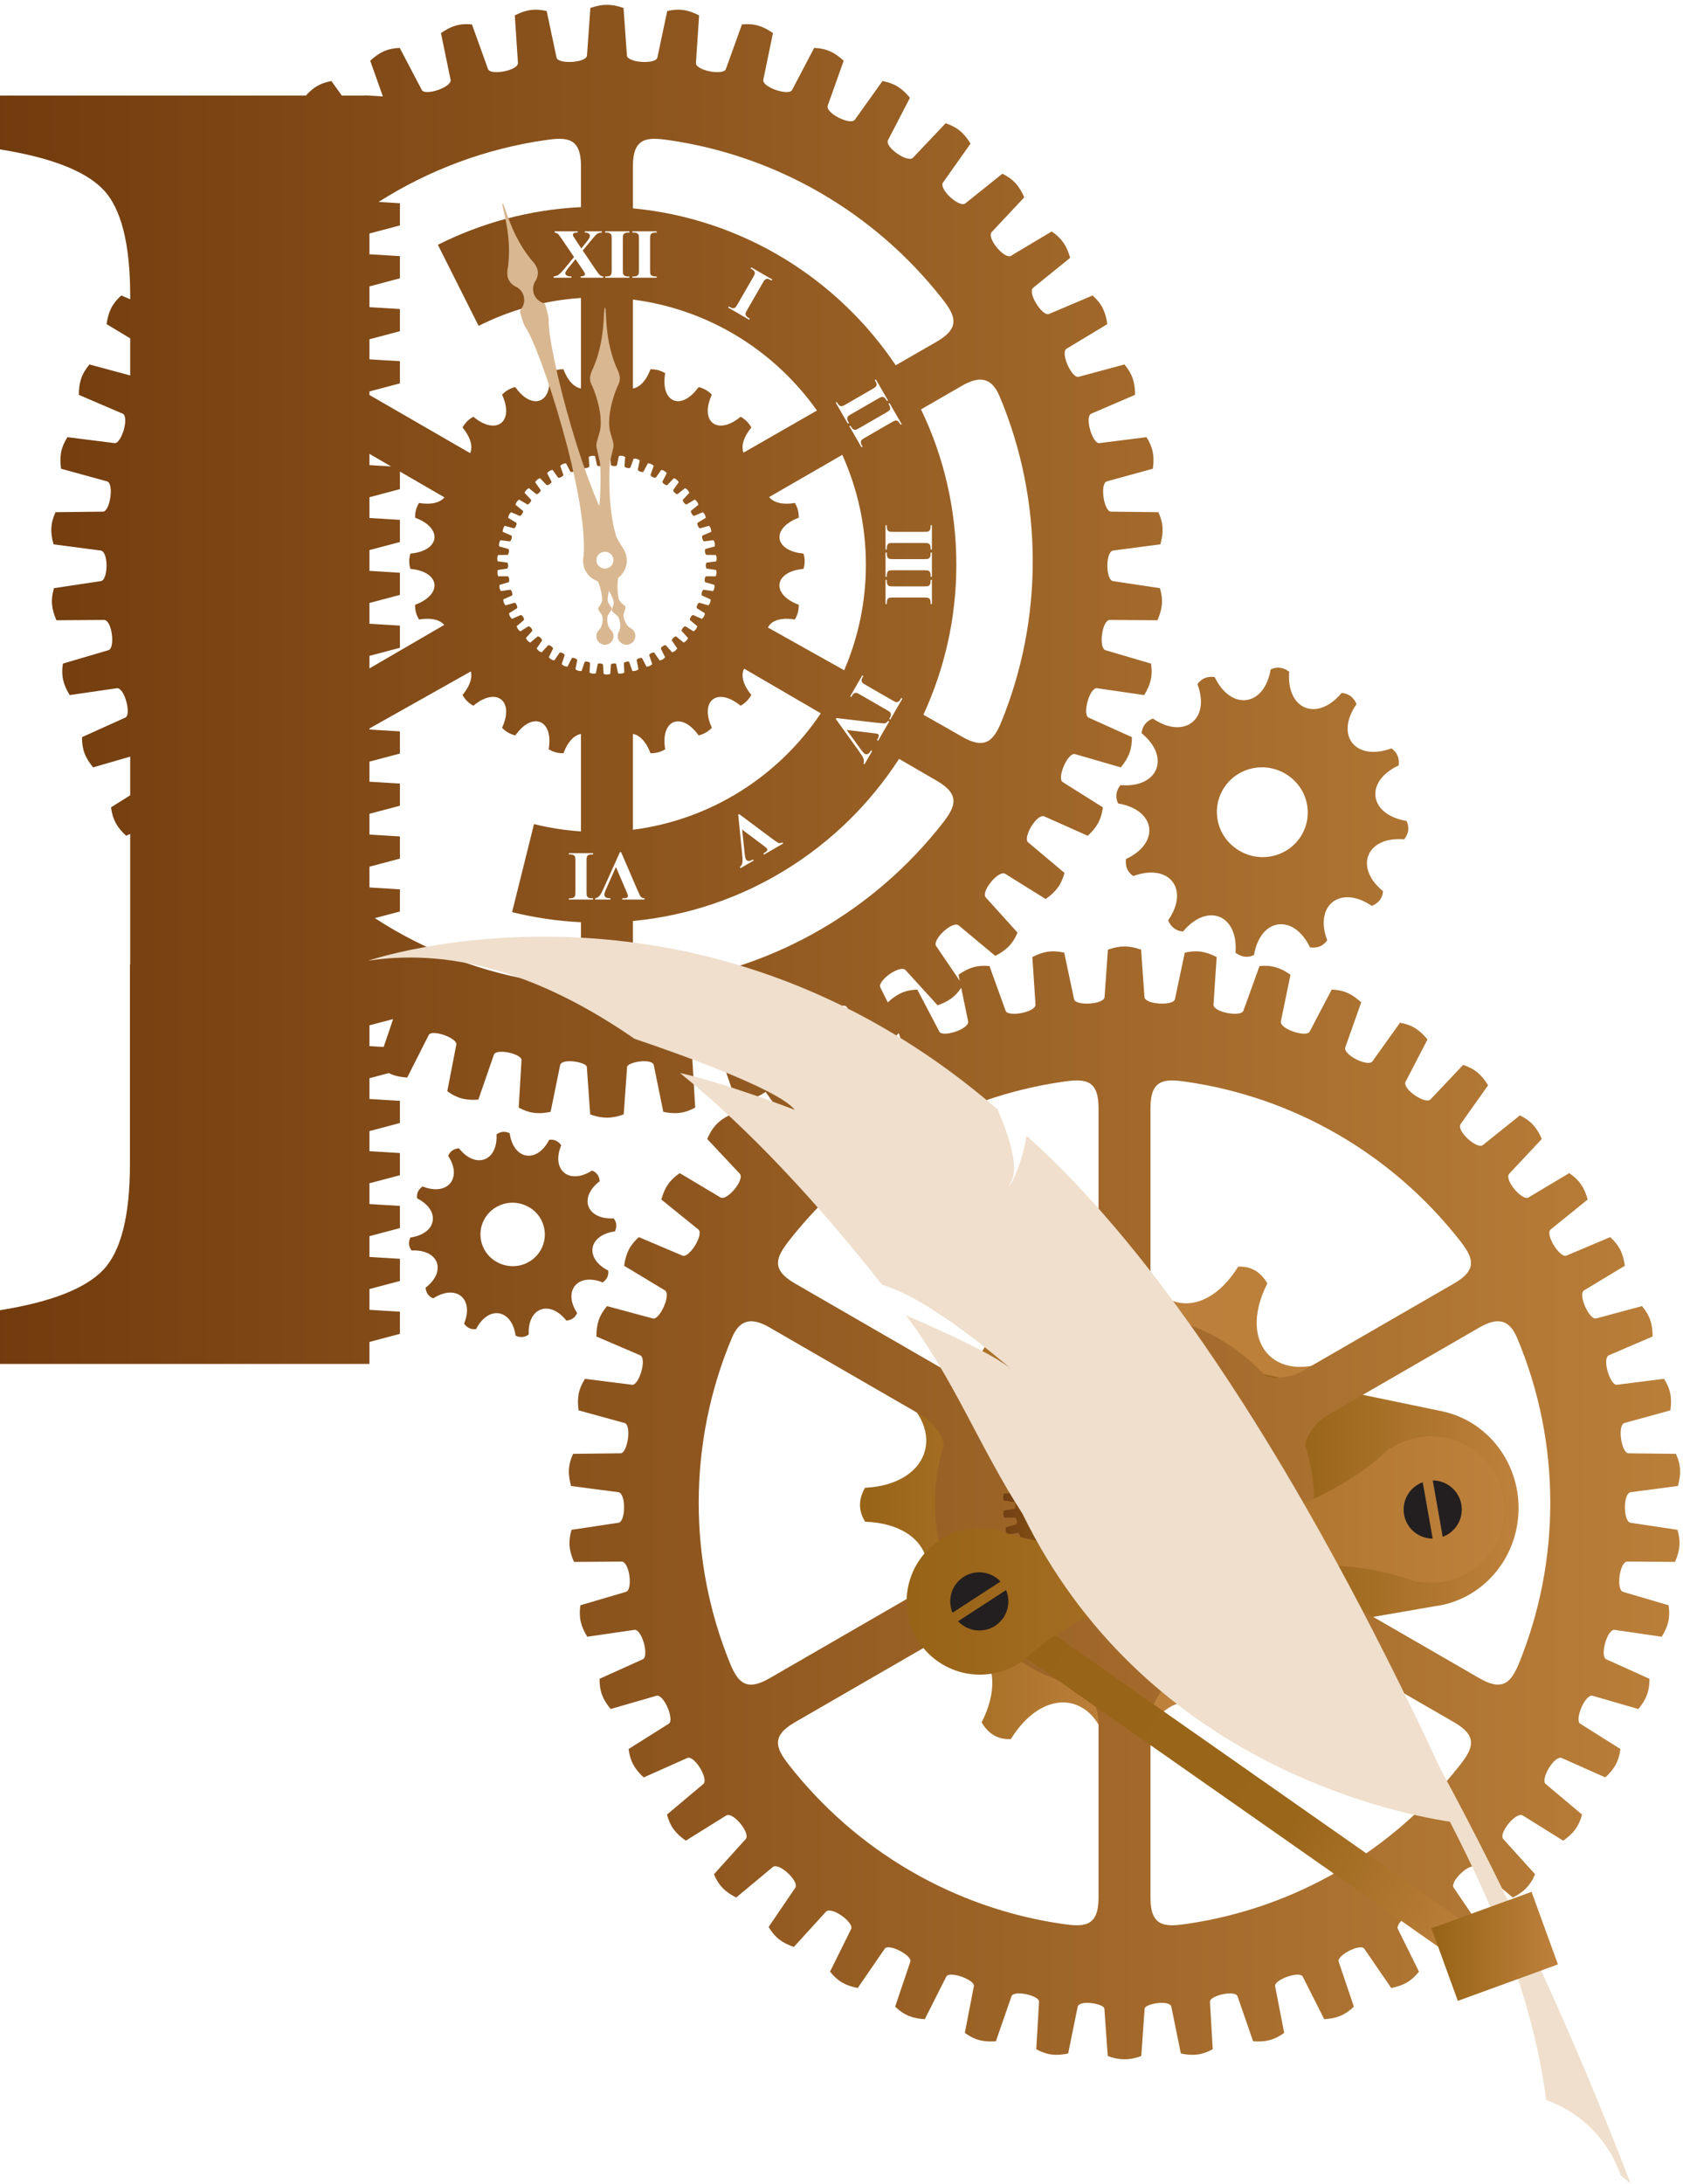 <?xml version="1.0" encoding="UTF-8" standalone="no"?>
<!DOCTYPE svg PUBLIC "-//W3C//DTD SVG 1.1//EN" "http://www.w3.org/Graphics/SVG/1.1/DTD/svg11.dtd">
<svg width="100%" height="100%" viewBox="0 0 1321 1713" version="1.1" xmlns="http://www.w3.org/2000/svg" xmlns:xlink="http://www.w3.org/1999/xlink" xml:space="preserve" xmlns:serif="http://www.serif.com/" style="fill-rule:evenodd;clip-rule:evenodd;stroke-linejoin:round;stroke-miterlimit:2;">
    <g transform="matrix(4.167,0,0,4.167,0,0)">
        <path d="M255.577,260.683C255.552,258.231 254.598,256.331 252.38,255.178C240.921,261.312 232.74,253.345 238.724,241.583C237.487,239.475 235.72,238.309 233.226,238.431C226.267,249.637 215.297,246.619 214.659,233.551C212.544,232.351 210.435,232.233 208.335,233.598C207.863,246.687 196.845,249.709 189.834,238.743C187.405,238.77 185.52,239.732 184.376,241.974C190.417,253.475 182.283,261.658 170.897,255.764C168.807,257.014 167.651,258.799 167.771,261.313C178.612,268.166 175.805,279.406 162.924,280.055C161.733,282.19 161.616,284.318 162.966,286.437C175.89,286.903 178.954,298.005 168.052,305.106C168.078,307.558 169.031,309.459 171.249,310.611C182.704,304.478 190.885,312.451 184.905,324.207C186.142,326.314 187.909,327.48 190.403,327.359C197.359,316.154 208.331,319.17 208.969,332.237C211.085,333.438 213.193,333.556 215.293,332.191C215.766,319.102 226.784,316.08 233.795,327.048C236.224,327.02 238.107,326.057 239.252,323.815C233.21,312.313 241.346,304.132 252.731,310.025C254.821,308.776 255.978,306.992 255.858,304.475C245.013,297.622 247.819,286.384 260.704,285.734C261.896,283.599 262.013,281.47 260.663,279.352C247.733,278.886 244.672,267.789 255.577,260.683ZM219.314,309.853C204.707,313.968 189.168,305.177 185.071,290.429C180.912,275.46 189.463,260.116 204.314,255.935C218.92,251.82 234.458,260.609 238.558,275.359C242.72,290.328 234.167,305.669 219.314,309.853Z" style="fill:url(#_Linear1);"/>
        <path d="M271.762,265.684L271.762,265.677L218.876,254.71L218.874,254.753C216.833,254.258 214.715,253.958 212.526,253.92C196.512,253.641 183.303,266.396 183.022,282.412C182.743,298.426 195.499,311.635 211.513,311.915C213.515,311.95 215.472,311.781 217.366,311.428L217.365,311.482L270.333,302.337C279.053,301.187 285.876,293.576 286.04,284.21C286.199,275.127 280.043,267.465 271.762,265.684ZM227.908,279.902L226.734,280.284C226.542,280.355 226.684,281.059 226.871,281.062L228.103,281.02C228.25,281.309 228.263,281.535 228.192,281.848L226.977,282.063C226.778,282.107 226.821,282.825 227.007,282.853L228.232,282.979C228.339,283.287 228.321,283.512 228.207,283.812L226.974,283.859C226.777,283.876 226.724,284.596 226.895,284.645L228.093,284.939C228.154,285.259 228.107,285.478 227.952,285.761L226.725,285.639C226.527,285.628 226.376,286.334 226.539,286.407L227.684,286.861C227.702,287.186 227.626,287.397 227.434,287.656L226.234,287.368C226.034,287.328 225.786,288.003 225.945,288.103L227.017,288.71C226.99,289.034 226.887,289.232 226.66,289.462L225.512,289.012C225.318,288.945 224.979,289.579 225.124,289.701L226.103,290.449C226.033,290.767 225.902,290.949 225.647,291.145L224.57,290.543C224.388,290.45 223.966,291.031 224.094,291.172L224.96,292.047C224.846,292.351 224.692,292.515 224.412,292.675L223.43,291.93C223.262,291.812 222.764,292.332 222.869,292.486L223.608,293.473C223.454,293.759 223.279,293.899 222.98,294.02L222.107,293.146C221.978,293.027 221.443,293.448 221.516,293.595L222.117,294.671C221.927,294.934 221.733,295.05 221.423,295.129L220.674,294.147C220.559,294.01 219.962,294.361 220.016,294.519L220.468,295.666C220.242,295.899 220.036,295.989 219.717,296.025L219.106,294.953C219.014,294.805 218.4,295.062 218.431,295.223L218.726,296.419C218.473,296.623 218.258,296.683 217.935,296.677L217.472,295.533C217.394,295.356 216.793,295.581 216.803,295.704L216.94,296.928C216.669,297.093 216.398,297.143 216.087,297.086L215.777,295.894C215.74,295.775 215.1,295.782 215.091,295.975L215.068,297.208C214.769,297.33 214.545,297.351 214.236,297.252L214.083,296.028C214.055,295.868 213.389,295.847 213.356,296.019L213.172,297.239C212.859,297.318 212.636,297.31 212.342,297.172L212.352,295.938C212.346,295.773 211.662,295.659 211.605,295.828L211.259,297.012C210.938,297.05 210.717,297.011 210.444,296.834L210.62,295.615C210.637,295.451 209.985,295.25 209.907,295.408L209.405,296.536C209.084,296.531 208.869,296.462 208.623,296.251L208.959,295.064C209.003,294.882 208.352,294.576 208.238,294.745L207.586,295.793C207.268,295.744 207.065,295.646 206.85,295.402L207.346,294.274C207.414,294.099 206.811,293.708 206.676,293.858L205.887,294.809C205.577,294.716 205.39,294.592 205.21,294.321L205.856,293.271C205.948,293.105 205.404,292.637 205.248,292.768L204.336,293.6C204.044,293.466 203.874,293.317 203.734,293.024L204.517,292.074C204.631,291.924 204.156,291.383 203.984,291.491L202.968,292.19C202.695,292.018 202.549,291.848 202.449,291.539L203.355,290.704C203.48,290.577 203.086,289.972 202.907,290.054L201.804,290.606C201.558,290.399 201.435,290.211 201.381,289.891L202.391,289.187C202.533,289.079 202.225,288.426 202.036,288.481L200.868,288.88C200.654,288.64 200.557,288.435 200.547,288.111L201.645,287.554C201.808,287.461 201.592,286.775 201.39,286.806L200.179,287.04C199.998,286.772 199.93,286.557 199.965,286.234L201.13,285.833C201.304,285.763 201.183,285.055 200.979,285.058L199.746,285.123C199.605,284.835 199.567,284.61 199.645,284.296L200.853,284.058C201.026,284.015 201.007,283.293 200.811,283.269L199.581,283.165C199.481,282.859 199.474,282.634 199.595,282.332L200.824,282.262C201,282.243 201.078,281.524 200.889,281.474L199.686,281.203C199.628,280.887 199.653,280.662 199.812,280.38L201.041,280.478C201.219,280.483 201.394,279.783 201.214,279.707L200.058,279.272C200.044,278.953 200.1,278.732 200.298,278.476L201.5,278.741C201.676,278.771 201.946,278.102 201.776,278.001L200.691,277.413C200.722,277.094 200.807,276.883 201.037,276.656L202.192,277.084C202.371,277.141 202.728,276.516 202.568,276.389L201.574,275.657C201.648,275.345 201.761,275.148 202.019,274.954L203.106,275.536C203.277,275.618 203.714,275.048 203.572,274.898L202.688,274.039C202.805,273.739 202.942,273.561 203.225,273.402L204.222,274.129C204.38,274.232 204.891,273.728 204.771,273.562L204.013,272.589C204.17,272.307 204.33,272.149 204.634,272.033L205.52,272.888C205.661,273.011 206.238,272.581 206.142,272.4L205.525,271.333C205.719,271.076 205.899,270.941 206.216,270.867L206.977,271.836C207.094,271.97 207.727,271.624 207.66,271.438L207.194,270.297C207.422,270.067 207.618,269.96 207.941,269.929L208.563,270.993C208.66,271.143 209.336,270.887 209.294,270.693L208.99,269.498C209.246,269.303 209.455,269.224 209.78,269.236L210.251,270.376C210.328,270.542 211.029,270.367 211.016,270.18L210.877,268.954C211.17,268.789 211.389,268.748 211.721,268.797L212.032,269.992C212.086,270.172 212.804,270.083 212.816,269.9L212.847,268.669C213.146,268.54 213.369,268.539 213.68,268.629L213.823,269.854C213.853,270.05 214.576,270.047 214.612,269.872L214.812,268.656C215.125,268.568 215.347,268.599 215.641,268.73L215.616,269.965C215.619,270.162 216.335,270.257 216.396,270.09L216.761,268.913C217.081,268.869 217.3,268.93 217.571,269.1L217.377,270.318C217.353,270.52 218.045,270.715 218.133,270.55L218.654,269.434C218.979,269.435 219.185,269.523 219.432,269.73L219.073,270.911C219.021,271.108 219.68,271.396 219.79,271.244L220.459,270.209C220.781,270.255 220.973,270.371 221.189,270.609L220.673,271.729C220.595,271.919 221.205,272.295 221.336,272.158L222.141,271.225C222.454,271.313 222.628,271.456 222.81,271.721L222.143,272.761C222.04,272.937 222.596,273.392 222.743,273.274L223.669,272.461C223.966,272.591 224.12,272.757 224.263,273.045L223.46,273.982C223.339,274.137 223.831,274.666 223.983,274.574L225.013,273.895C225.287,274.063 225.418,274.25 225.52,274.554L224.597,275.374C224.456,275.509 224.871,276.1 225.034,276.031L226.146,275.499C226.396,275.705 226.5,275.907 226.559,276.222L225.532,276.907C225.375,277.021 225.705,277.664 225.876,277.618L227.051,277.244C227.269,277.481 227.345,277.694 227.36,278.016L226.249,278.554C226.076,278.646 226.315,279.328 226.492,279.306L227.706,279.096C227.891,279.36 227.936,279.584 227.908,279.902ZM276.421,284.042C276.353,287.971 273.112,291.101 269.182,291.032C265.253,290.964 262.122,287.723 262.192,283.793C262.261,279.864 265.501,276.733 269.431,276.803C273.36,276.871 276.49,280.111 276.421,284.042Z" style="fill:url(#_Linear2);"/>
        <path d="M211.814,288.809C215.086,288.854 217.765,286.149 217.765,282.895C217.765,279.641 215.086,276.936 211.814,276.981C208.545,276.936 205.863,279.641 205.863,282.895C205.863,286.149 208.545,288.854 211.814,288.809Z" style="fill:rgb(188,129,60);fill-rule:nonzero;"/>
        <path d="M236.252,144.559C240.848,143.757 245.36,146.862 246.193,151.418C247.04,156.042 243.976,160.4 239.302,161.217C234.704,162.019 230.192,158.914 229.359,154.358C228.514,149.734 231.577,145.375 236.252,144.559ZM215.038,138.019C220.526,142.51 218.185,148.378 211.043,147.789C210.235,148.856 210.02,149.997 210.614,151.24C217.701,152.434 218.604,158.654 212.096,161.696C211.936,163.022 212.327,164.118 213.469,164.903C220.213,162.425 224.155,167.328 220.029,173.242C220.562,174.472 221.454,175.23 222.836,175.347C227.461,169.801 233.292,172.23 232.719,179.336C233.8,180.139 234.954,180.356 236.207,179.772C237.392,172.735 243.677,171.906 246.763,178.342C248.103,178.504 249.21,178.121 249.999,176.994C247.483,170.34 252.544,166.514 258.398,170.528C259.639,170.005 260.402,169.125 260.514,167.757C255.024,163.264 257.364,157.398 264.511,157.987C265.317,156.92 265.532,155.779 264.938,154.536C257.847,153.341 256.946,147.123 263.458,144.08C263.616,142.754 263.225,141.658 262.086,140.873C255.339,143.351 251.395,138.451 255.523,132.533C254.991,131.304 254.1,130.546 252.718,130.43C248.092,135.976 242.262,133.546 242.835,126.44C241.754,125.637 240.6,125.42 239.346,126.004C238.161,133.041 231.877,133.869 228.791,127.434C227.45,127.273 226.344,127.655 225.555,128.782C228.069,135.435 223.01,139.263 217.153,135.248C215.915,135.771 215.15,136.65 215.038,138.019ZM98.894,237.888C95.839,239.147 92.244,237.692 90.97,234.671C89.678,231.603 91.127,228.122 94.233,226.841C97.287,225.582 100.883,227.037 102.157,230.059C103.45,233.126 102.001,236.606 98.894,237.888ZM108.706,247.155C105.948,242.941 108.86,239.52 113.523,241.397C114.3,240.847 114.692,240.121 114.56,239.158C110.077,236.894 110.796,232.479 115.825,231.793C116.219,230.931 116.193,230.109 115.592,229.341C110.508,229.602 108.931,225.442 112.966,222.341C112.873,221.4 112.435,220.702 111.526,220.335C107.242,223.082 103.766,220.298 105.713,215.575C105.156,214.807 104.424,214.42 103.451,214.551C101.103,219.094 96.699,218.307 96.006,213.308C95.136,212.919 94.306,212.946 93.529,213.541C93.788,218.587 89.571,220.123 86.452,216.147C85.5,216.241 84.794,216.675 84.421,217.575C87.179,221.788 84.268,225.209 79.605,223.332C78.828,223.883 78.435,224.608 78.567,225.571C83.049,227.835 82.33,232.249 77.303,232.937C76.909,233.798 76.934,234.62 77.535,235.388C82.618,235.128 84.195,239.289 80.162,242.388C80.255,243.329 80.693,244.028 81.602,244.395C85.884,241.649 89.361,244.433 87.415,249.154C87.972,249.922 88.704,250.31 89.677,250.178C92.024,245.637 96.427,246.422 97.12,251.421C97.99,251.811 98.821,251.784 99.598,251.187C99.339,246.143 103.556,244.606 106.677,248.582C107.628,248.489 108.334,248.055 108.706,247.155ZM286.124,313.085C284.647,316.71 283.032,318.423 278.701,315.923C269.162,310.413 259.622,304.906 250.083,299.399C248.24,298.335 246.122,295.911 245.853,293.725C246.971,290.221 247.534,286.568 247.534,282.89C247.534,279.21 246.971,275.558 245.853,272.053C246.104,269.855 248.239,267.445 250.083,266.38C259.622,260.872 269.162,255.365 278.701,249.857C282.163,247.858 284.337,248.442 285.756,251.808C289.904,261.646 292.016,272.186 292.016,282.89C292.016,293.272 290.028,303.501 286.124,313.085ZM275.042,332.196C262.364,348.409 243.973,359.149 223.615,362.133C219.584,362.723 216.707,362.835 216.707,357.236L216.707,324.191C216.707,322.063 217.745,319.017 219.506,317.689C226.733,316.122 233.28,312.324 238.256,306.861C240.285,305.97 243.453,306.613 245.302,307.682C254.843,313.189 264.381,318.696 273.919,324.204C278.419,326.803 277.486,329.07 275.042,332.196ZM214.852,306.458L214.449,304.481C214.375,304.176 213.345,304.355 213.321,304.557L213.178,306.565C212.694,306.749 212.243,306.749 211.761,306.565L211.616,304.557C211.593,304.355 210.562,304.176 210.488,304.481L210.085,306.458C209.569,306.563 209.203,306.53 208.735,306.279L208.854,304.27C208.857,304.003 207.792,303.77 207.689,304.035L207.028,305.941C206.502,305.978 206.144,305.897 205.714,305.587L206.097,303.609C206.137,303.341 205.072,302.953 204.93,303.208L204.019,305.009C203.494,304.974 203.149,304.846 202.765,304.479L203.41,302.571C203.484,302.313 202.499,301.797 202.326,302.027L201.183,303.69C200.668,303.587 200.343,303.411 200.012,302.998L200.905,301.193C201.028,300.912 200.075,300.227 199.84,300.464L198.48,301.954C197.984,301.78 197.687,301.563 197.414,301.108L198.547,299.443C198.709,299.18 197.857,298.371 197.593,298.574L196.041,299.865C195.572,299.624 195.308,299.369 195.1,298.882L196.45,297.387C196.648,297.146 195.913,296.23 195.623,296.395L193.91,297.46C193.479,297.159 193.251,296.869 193.113,296.357L194.655,295.062C194.881,294.853 194.281,293.844 193.972,293.967L192.129,294.788C191.743,294.43 191.557,294.112 191.49,293.585L193.195,292.514C193.434,292.348 192.982,291.258 192.668,291.335L190.73,291.895C190.398,291.488 190.257,291.148 190.263,290.617L192.098,289.789C192.358,289.657 192.058,288.516 191.738,288.55L189.741,288.841C189.468,288.392 189.374,288.033 189.453,287.51L191.386,286.94C191.675,286.841 191.53,285.675 191.198,285.662L189.18,285.678C188.971,285.195 188.927,284.827 189.076,284.319L191.068,284.02C191.369,283.96 191.388,282.786 191.058,282.729L189.057,282.467C188.916,281.962 188.922,281.591 189.14,281.108L191.154,281.085C191.445,281.067 191.627,279.901 191.321,279.805L189.375,279.27C189.305,278.75 189.362,278.386 189.644,277.937L191.642,278.188C191.931,278.212 192.27,277.08 191.982,276.943L190.128,276.147C190.13,275.623 190.236,275.268 190.577,274.862L192.522,275.387C192.805,275.448 193.296,274.374 193.029,274.199L191.303,273.157C191.375,272.639 191.529,272.301 191.922,271.946L193.778,272.731C194.052,272.832 194.685,271.838 194.443,271.624L192.874,270.356C193.017,269.852 193.216,269.538 193.654,269.241L195.386,270.273C195.655,270.419 196.414,269.521 196.195,269.269L194.815,267.797C195.027,267.315 195.265,267.034 195.741,266.799L197.313,268.059C197.564,268.241 198.435,267.453 198.253,267.174L197.088,265.527C197.364,265.079 197.638,264.833 198.142,264.665L199.527,266.129C199.748,266.342 200.722,265.684 200.579,265.382L199.651,263.591C199.985,263.185 200.291,262.98 200.812,262.882L201.984,264.52C202.173,264.76 203.228,264.241 203.129,263.924L202.454,262.023C202.841,261.666 203.172,261.506 203.702,261.48L204.638,263.264C204.785,263.515 205.907,263.147 205.854,262.829L205.446,260.853C205.88,260.555 206.228,260.439 206.757,260.486L207.44,262.382C207.552,262.652 208.713,262.441 208.704,262.118L208.57,260.106C209.041,259.868 209.401,259.804 209.919,259.922L210.336,261.893C210.411,262.183 211.59,262.11 211.624,261.807L211.767,259.792C212.286,259.614 212.651,259.614 213.17,259.792L213.313,261.807C213.347,262.11 214.526,262.183 214.601,261.893L215.018,259.922C215.537,259.804 215.896,259.868 216.367,260.106L216.233,262.118C216.224,262.441 217.387,262.652 217.497,262.382L218.18,260.486C218.709,260.439 219.058,260.555 219.491,260.853L219.083,262.829C219.029,263.147 220.151,263.515 220.298,263.264L221.235,261.48C221.765,261.506 222.096,261.666 222.483,262.023L221.808,263.924C221.708,264.241 222.764,264.76 222.953,264.52L224.124,262.882C224.646,262.98 224.951,263.185 225.287,263.591L224.357,265.382C224.215,265.684 225.189,266.342 225.41,266.129L226.795,264.665C227.298,264.833 227.573,265.079 227.849,265.527L226.684,267.174C226.501,267.453 227.373,268.241 227.624,268.059L229.196,266.799C229.672,267.034 229.91,267.315 230.122,267.797L228.742,269.269C228.523,269.521 229.282,270.419 229.554,270.273L231.283,269.241C231.721,269.538 231.92,269.852 232.063,270.356L230.495,271.624C230.251,271.838 230.887,272.832 231.16,272.731L233.015,271.946C233.408,272.301 233.562,272.639 233.636,273.157L231.908,274.199C231.641,274.374 232.132,275.448 232.415,275.387L234.36,274.862C234.701,275.268 234.807,275.623 234.809,276.147L232.954,276.943C232.667,277.08 233.006,278.212 233.295,278.188L235.293,277.937C235.575,278.386 235.632,278.75 235.562,279.27L233.616,279.805C233.31,279.901 233.492,281.067 233.782,281.085L235.796,281.108C236.015,281.591 236.02,281.962 235.88,282.467L233.879,282.729C233.55,282.786 233.569,283.96 233.869,284.02L235.861,284.319C236.012,284.827 235.965,285.195 235.757,285.678L233.74,285.662C233.407,285.675 233.263,286.841 233.553,286.94L235.484,287.51C235.563,288.033 235.47,288.392 235.196,288.841L233.199,288.55C232.879,288.516 232.579,289.657 232.839,289.789L234.675,290.617C234.68,291.148 234.539,291.488 234.207,291.895L232.269,291.335C231.956,291.258 231.502,292.348 231.742,292.514L233.447,293.585C233.38,294.112 233.194,294.43 232.808,294.788L230.965,293.967C230.656,293.844 230.056,294.853 230.282,295.062L231.824,296.357C231.685,296.869 231.458,297.159 231.027,297.46L229.314,296.395C229.024,296.23 228.289,297.146 228.486,297.387L229.837,298.882C229.63,299.369 229.364,299.624 228.896,299.865L227.346,298.574C227.08,298.371 226.228,299.18 226.391,299.443L227.523,301.108C227.25,301.563 226.954,301.78 226.456,301.954L225.097,300.464C224.863,300.227 223.909,300.912 224.032,301.193L224.927,302.998C224.595,303.411 224.269,303.587 223.753,303.69L222.611,302.027C222.438,301.797 221.452,302.313 221.526,302.571L222.172,304.479C221.787,304.846 221.443,304.974 220.918,305.009L220.007,303.208C219.865,302.953 218.8,303.341 218.84,303.609L219.223,305.587C218.792,305.897 218.434,305.978 217.909,305.941L217.248,304.035C217.145,303.77 216.08,304.003 216.082,304.27L216.201,306.279C215.733,306.53 215.368,306.563 214.852,306.458ZM206.923,357.236C206.923,362.835 204.044,362.723 200.014,362.133C179.657,359.149 161.264,348.409 148.587,332.196C146.143,329.07 145.21,326.803 149.709,324.204C159.248,318.696 168.788,313.189 178.327,307.682C180.178,306.613 183.345,305.97 185.372,306.861C190.349,312.324 196.896,316.122 204.123,317.689C205.884,319.017 206.923,322.063 206.923,324.191L206.923,357.236ZM144.928,315.923C140.597,318.423 138.982,316.71 137.504,313.085C133.6,303.501 131.612,293.272 131.612,282.89C131.612,272.186 133.725,261.646 137.873,251.808C139.291,248.442 141.465,247.858 144.928,249.857C154.466,255.365 164.007,260.872 173.545,266.38C175.39,267.445 177.525,269.855 177.777,272.053C176.657,275.558 176.096,279.21 176.096,282.89C176.096,286.568 176.658,290.221 177.776,293.725C177.507,295.911 175.389,298.335 173.545,299.399C164.007,304.906 154.466,310.413 144.928,315.923ZM148.742,233.391C161.479,217.203 179.929,206.514 200.326,203.606C204.305,203.04 206.923,203.154 206.923,208.542L206.923,241.588C206.923,243.72 205.901,246.777 204.121,248.094C196.899,249.659 190.356,253.455 185.38,258.913C183.351,259.79 180.178,259.165 178.327,258.098C168.789,252.59 159.248,247.082 149.71,241.574C145.051,238.885 146.263,236.538 148.742,233.391ZM148.022,200.451C146.182,201.065 145.031,201.923 143.996,203.31L142.696,196.603C142.522,195.408 147.262,193.682 147.895,194.815L151.95,202.832C154.194,202.685 155.699,202.14 157.33,200.656L158.876,203.637C159.512,204.983 155.175,207.916 154.189,206.964L148.022,200.451ZM126.128,184.882C122.097,185.471 119.22,185.583 119.22,179.985L119.22,173.368C140.251,171.362 158.45,159.69 169.349,142.846C172.293,144.557 174.746,145.979 176.432,146.953C180.932,149.551 179.999,151.818 177.555,154.945C164.877,171.158 146.486,181.898 126.128,184.882ZM117.216,169.326L117.216,169.088L117.358,169.088C117.736,169.088 117.993,169.041 118.131,168.946C118.23,168.882 118.279,168.787 118.279,168.663C118.279,168.586 118.262,168.494 118.227,168.389C118.193,168.284 118.077,168.002 117.88,167.542L116.018,163.195L114.292,167.066C114.086,167.534 113.959,167.847 113.912,168.006C113.865,168.165 113.841,168.3 113.841,168.412C113.841,168.541 113.876,168.654 113.944,168.753C114.013,168.852 114.114,168.927 114.247,168.979C114.431,169.052 114.676,169.088 114.981,169.088L114.981,169.326L112.115,169.326L112.115,169.088C112.433,169.037 112.716,168.867 112.965,168.579C113.146,168.364 113.414,167.86 113.77,167.066L116.778,160.393L116.991,160.393L119.986,167.336C120.346,168.174 120.588,168.665 120.71,168.811C120.833,168.957 121.063,169.049 121.402,169.088L121.402,169.326L117.216,169.326ZM111.045,126.601L111.15,124.834C111.152,124.628 110.435,124.447 110.195,124.561C110.161,124.577 110.137,124.599 110.125,124.628L109.544,126.304C109.082,126.336 108.767,126.265 108.388,125.992L108.725,124.253C108.742,124.144 108.547,124.014 108.323,123.926C108.065,123.825 107.766,123.781 107.699,123.9L106.898,125.483C106.437,125.453 106.134,125.339 105.795,125.019L106.363,123.341C106.428,123.114 105.562,122.659 105.41,122.862L104.457,124.248L104.405,124.324C104.179,124.279 103.994,124.218 103.829,124.123C103.711,124.054 103.603,123.959 103.496,123.848C103.456,123.805 103.415,123.768 103.374,123.717L104.16,122.129C104.219,121.996 104.002,121.763 103.759,121.606C103.549,121.471 103.319,121.391 103.224,121.487L102.826,121.924L102.028,122.798C101.809,122.722 101.634,122.636 101.484,122.518C101.335,122.401 101.21,122.254 101.091,122.054L101.327,121.707L102.086,120.591C102.104,120.562 102.108,120.525 102.1,120.484C102.087,120.408 102.034,120.315 101.962,120.224C101.76,119.966 101.397,119.711 101.247,119.826L100.158,120.732L99.883,120.961C99.86,120.95 99.844,120.937 99.823,120.926C99.473,120.736 99.257,120.522 99.089,120.16C99.078,120.137 99.066,120.12 99.056,120.096L100.243,118.782C100.417,118.571 99.771,117.765 99.515,117.91L98.237,118.706L98.01,118.847C97.631,118.582 97.431,118.329 97.309,117.878L98.663,116.738C98.863,116.555 98.336,115.667 98.064,115.775L96.443,116.497C96.105,116.182 95.941,115.903 95.882,115.44L96.119,115.291L97.381,114.497C97.592,114.351 97.194,113.393 96.916,113.46L95.347,113.916L95.214,113.954C95.099,113.813 95.017,113.681 94.952,113.545C94.851,113.334 94.799,113.114 94.803,112.831L96.316,112.147L96.416,112.102L96.417,112.102C96.589,112.015 96.481,111.424 96.297,111.15C96.237,111.061 96.169,111.004 96.099,111.011L94.535,111.239L94.344,111.267C94.104,110.873 94.021,110.558 94.091,110.098L95.789,109.597C95.975,109.533 95.956,108.969 95.818,108.666C95.815,108.658 95.813,108.648 95.809,108.642C95.771,108.564 95.722,108.517 95.668,108.495C95.654,108.489 95.64,108.475 95.625,108.474L93.851,108.486C93.834,108.447 93.825,108.412 93.81,108.374C93.676,108.025 93.647,107.728 93.746,107.353C93.751,107.333 93.752,107.314 93.759,107.293L95.511,107.03C95.535,107.025 95.556,107.004 95.577,106.983C95.719,106.839 95.754,106.36 95.662,106.085C95.653,106.057 95.639,106.039 95.627,106.015C95.617,105.996 95.608,105.971 95.596,105.956C95.585,105.941 95.569,105.939 95.556,105.929C95.538,105.916 95.522,105.898 95.502,105.894L93.742,105.664C93.619,105.22 93.624,104.893 93.816,104.469L95.585,104.449L95.587,104.449C95.682,104.443 95.765,104.296 95.816,104.108C95.869,103.914 95.888,103.68 95.854,103.516C95.833,103.417 95.796,103.343 95.733,103.323L94.022,102.853C93.961,102.396 94.011,102.074 94.258,101.68L96.015,101.903C96.065,101.907 96.115,101.864 96.163,101.805C96.333,101.599 96.47,101.1 96.385,100.89C96.369,100.851 96.346,100.822 96.315,100.807L94.684,100.108C94.685,99.926 94.706,99.77 94.743,99.623C94.793,99.416 94.886,99.227 95.041,99.031C95.055,99.014 95.064,98.997 95.078,98.979L95.81,99.175L96.788,99.438L96.789,99.438L96.789,99.439C96.898,99.463 97.038,99.294 97.146,99.086C97.255,98.877 97.329,98.628 97.293,98.486C97.289,98.472 97.278,98.465 97.272,98.453C97.262,98.432 97.253,98.407 97.235,98.394L95.716,97.478C95.719,97.453 95.726,97.432 95.73,97.407C95.799,96.994 95.935,96.708 96.262,96.414L97.892,97.105C97.923,97.116 97.957,97.112 97.995,97.096C98.014,97.088 98.035,97.07 98.055,97.057C98.075,97.043 98.095,97.035 98.115,97.016C98.188,96.953 98.262,96.86 98.327,96.761C98.341,96.74 98.354,96.72 98.368,96.698C98.502,96.473 98.581,96.222 98.478,96.132L97.098,95.016C97.212,94.617 97.374,94.356 97.684,94.116C97.718,94.09 97.746,94.062 97.785,94.036L99.306,94.943C99.543,95.071 100.212,94.282 100.019,94.06L99.023,92.998L98.805,92.765C98.898,92.554 98.997,92.386 99.125,92.246C99.24,92.12 99.383,92.018 99.56,91.922C99.581,91.912 99.597,91.899 99.619,91.888L99.911,92.123L101.002,92.996C101.161,93.112 101.599,92.784 101.774,92.499C101.834,92.403 101.858,92.315 101.834,92.248C101.831,92.239 101.835,92.226 101.829,92.218L100.804,90.77C101.012,90.434 101.225,90.231 101.556,90.086C101.613,90.061 101.666,90.035 101.73,90.013L102.669,91.004L102.948,91.299C102.958,91.309 102.977,91.309 102.991,91.314C103.18,91.393 103.659,91.108 103.826,90.853C103.865,90.793 103.882,90.736 103.876,90.685C103.874,90.671 103.88,90.655 103.874,90.642L103.057,89.067C103.352,88.71 103.62,88.53 104.078,88.444L104.988,89.715L105.109,89.885C105.139,89.924 105.201,89.934 105.273,89.933C105.588,89.927 106.187,89.588 106.115,89.361L106.115,89.36L105.663,88.087L105.522,87.688C105.863,87.375 106.154,87.234 106.62,87.211L107.443,88.78C107.556,88.972 108.325,88.749 108.485,88.503C108.508,88.468 108.518,88.433 108.512,88.397L108.153,86.661C108.534,86.398 108.84,86.297 109.305,86.338L109.906,88.005C110.003,88.242 111.025,88.057 111.018,87.773L110.908,86.123L110.9,86.003C111.314,85.795 111.63,85.737 112.085,85.841L112.452,87.575C112.46,87.605 112.483,87.629 112.515,87.651C112.525,87.658 112.54,87.662 112.552,87.668C112.578,87.681 112.605,87.693 112.638,87.702C112.656,87.706 112.675,87.709 112.694,87.713C112.729,87.72 112.765,87.726 112.805,87.729C112.826,87.73 112.846,87.731 112.867,87.732C112.887,87.733 112.904,87.736 112.924,87.736C112.941,87.736 112.959,87.732 112.976,87.732C113.017,87.731 113.056,87.728 113.097,87.724C113.128,87.72 113.157,87.717 113.186,87.712C113.23,87.706 113.269,87.696 113.308,87.685C113.332,87.679 113.355,87.674 113.377,87.666C113.419,87.652 113.452,87.634 113.483,87.615C113.495,87.608 113.51,87.602 113.52,87.594C113.556,87.566 113.581,87.534 113.585,87.498L113.711,85.727C113.717,85.726 113.721,85.725 113.727,85.723C114.155,85.58 114.469,85.578 114.889,85.712C114.908,85.719 114.925,85.721 114.944,85.727L115.07,87.497L115.07,87.498C115.085,87.629 115.344,87.711 115.611,87.73C115.818,87.746 116.03,87.723 116.137,87.655C116.171,87.633 116.195,87.606 116.203,87.575L116.25,87.354L116.57,85.841C117.025,85.737 117.341,85.795 117.755,86.003L117.637,87.773C117.629,88.057 118.652,88.242 118.749,88.005L118.749,88.004L119.349,86.338C119.814,86.297 120.121,86.398 120.502,86.661L120.143,88.398C120.096,88.677 121.083,88.999 121.212,88.78L121.236,88.734L122.036,87.211C122.281,87.223 122.476,87.27 122.657,87.356C122.82,87.433 122.971,87.54 123.132,87.688L122.539,89.361C122.496,89.499 122.703,89.682 122.944,89.804C122.945,89.805 122.946,89.805 122.947,89.806C122.972,89.819 122.998,89.828 123.024,89.839C123.122,89.882 123.22,89.917 123.306,89.931C123.328,89.935 123.344,89.931 123.363,89.932C123.393,89.934 123.427,89.938 123.451,89.934C123.483,89.929 123.504,89.913 123.524,89.896C123.53,89.891 123.541,89.891 123.546,89.885L124.576,88.444C124.967,88.517 125.22,88.666 125.468,88.927C125.511,88.973 125.555,89.014 125.598,89.067L124.781,90.642C124.773,90.659 124.779,90.68 124.779,90.7C124.773,90.975 125.486,91.447 125.69,91.305C125.695,91.302 125.703,91.303 125.707,91.299L126.924,90.013C126.966,90.027 126.998,90.045 127.037,90.06C127.325,90.175 127.528,90.33 127.705,90.562C127.754,90.627 127.803,90.693 127.851,90.771L127.253,91.615L126.826,92.218C126.806,92.248 126.801,92.286 126.806,92.328C126.849,92.623 127.46,93.137 127.653,92.996L128.403,92.394L129.035,91.888C129.244,91.992 129.401,92.105 129.529,92.246C129.657,92.386 129.757,92.554 129.85,92.765L128.636,94.06C128.634,94.061 128.634,94.065 128.634,94.067C128.524,94.21 128.735,94.562 128.968,94.778C129.11,94.91 129.259,94.991 129.349,94.943L130.869,94.036C131.254,94.298 131.43,94.572 131.556,95.016L131.03,95.441L130.177,96.132C130.169,96.139 130.169,96.153 130.162,96.162C130.052,96.331 130.304,96.81 130.539,97.016C130.621,97.089 130.701,97.127 130.761,97.105L132.393,96.414C132.738,96.726 132.874,97.023 132.938,97.478L131.614,98.277L131.419,98.394C131.185,98.549 131.617,99.494 131.865,99.439L131.866,99.438C131.866,99.438 131.866,99.439 131.866,99.438L133.575,98.979C133.715,99.144 133.806,99.301 133.868,99.467C133.872,99.48 133.881,99.492 133.885,99.504C133.886,99.508 133.887,99.513 133.888,99.517C133.946,99.694 133.97,99.883 133.97,100.108L132.34,100.807C132.277,100.837 132.248,100.922 132.244,101.032C132.236,101.287 132.363,101.669 132.509,101.826C132.552,101.873 132.596,101.906 132.639,101.903L134.396,101.68C134.411,101.704 134.418,101.725 134.431,101.748C134.585,102.011 134.654,102.249 134.656,102.522C134.656,102.526 134.657,102.529 134.657,102.533C134.657,102.547 134.654,102.565 134.653,102.58C134.651,102.667 134.646,102.756 134.633,102.853L132.922,103.323C132.754,103.376 132.753,103.797 132.839,104.108C132.881,104.264 132.947,104.382 133.022,104.424C133.037,104.433 133.052,104.448 133.068,104.449L134.839,104.469C135.031,104.893 135.036,105.219 134.912,105.664L133.153,105.894C132.863,105.944 132.88,106.977 133.143,107.03L134.895,107.293C134.922,107.384 134.937,107.466 134.95,107.548C135.001,107.872 134.95,108.149 134.804,108.486L133.03,108.474C133.03,108.474 133.029,108.475 133.028,108.475C132.738,108.489 132.612,109.509 132.865,109.597L134.136,109.972L134.564,110.098C134.633,110.558 134.551,110.873 134.311,111.267L134.116,111.239L132.556,111.011C132.521,111.008 132.486,111.02 132.452,111.045C132.327,111.137 132.221,111.398 132.177,111.64C132.149,111.79 132.142,111.932 132.175,112.02C132.18,112.037 132.193,112.043 132.202,112.056C132.213,112.072 132.221,112.094 132.238,112.102L132.389,112.17L133.853,112.831C133.856,113.181 133.787,113.437 133.629,113.693C133.576,113.779 133.514,113.865 133.441,113.954L133.261,113.902L131.738,113.46C131.617,113.431 131.474,113.601 131.368,113.811C131.248,114.047 131.181,114.327 131.246,114.449C131.255,114.466 131.26,114.487 131.274,114.497L132.773,115.44C132.757,115.566 132.731,115.676 132.699,115.779C132.61,116.056 132.458,116.268 132.211,116.497L131.21,116.051L130.591,115.775C130.522,115.748 130.438,115.783 130.354,115.854C130.1,116.067 129.841,116.601 129.99,116.738L131.346,117.878C131.229,118.309 131.035,118.56 130.688,118.812C130.673,118.824 130.66,118.836 130.645,118.847L129.139,117.91C128.992,117.827 128.72,118.059 128.544,118.311C128.414,118.497 128.338,118.692 128.41,118.782L129.599,120.096C129.427,120.503 129.201,120.726 128.828,120.928C128.808,120.938 128.793,120.95 128.772,120.961L128.584,120.805L127.409,119.826C127.38,119.804 127.343,119.795 127.3,119.798C127.053,119.814 126.631,120.207 126.564,120.458C126.562,120.466 126.556,120.476 126.555,120.483C126.547,120.525 126.551,120.562 126.569,120.591L127.079,121.341L127.564,122.054C127.471,122.209 127.372,122.327 127.263,122.429C127.093,122.59 126.894,122.705 126.626,122.798L125.911,122.014L125.431,121.487C125.225,121.279 124.386,121.882 124.494,122.129L125.281,123.717C125.069,123.979 124.86,124.13 124.59,124.229C124.486,124.267 124.376,124.299 124.25,124.324L123.245,122.862C123.177,122.771 122.966,122.815 122.759,122.909C122.504,123.024 122.255,123.216 122.291,123.341L122.757,124.713L122.86,125.019C122.522,125.339 122.218,125.453 121.757,125.483L120.956,123.9C120.89,123.783 120.602,123.823 120.347,123.92C120.117,124.007 119.913,124.141 119.929,124.253L120.237,125.843L120.266,125.992C119.888,126.265 119.573,126.336 119.111,126.304L118.53,124.628C118.458,124.443 117.857,124.535 117.613,124.699C117.55,124.741 117.505,124.786 117.505,124.834L117.609,126.601C117.198,126.822 116.877,126.851 116.423,126.759L116.069,125.021C116.034,124.874 115.75,124.856 115.494,124.897C115.281,124.931 115.086,125.006 115.077,125.086L114.951,126.852C114.525,127.014 114.129,127.014 113.704,126.852L113.578,125.086C113.577,125.078 113.565,125.069 113.56,125.061C113.515,124.985 113.326,124.917 113.12,124.89C112.892,124.86 112.66,124.883 112.602,124.999C112.598,125.007 112.588,125.012 112.586,125.021L112.232,126.759C111.778,126.851 111.457,126.822 111.045,126.601ZM111.716,160.831L111.426,160.831C111.173,160.831 110.969,160.876 110.814,160.966C110.702,161.026 110.617,161.129 110.555,161.276C110.509,161.379 110.486,161.649 110.486,162.087L110.486,167.832C110.486,168.279 110.509,168.558 110.555,168.669C110.604,168.781 110.699,168.879 110.843,168.962C110.987,169.046 111.18,169.088 111.426,169.088L111.716,169.088L111.716,169.326L107.149,169.326L107.149,169.088L107.439,169.088C107.692,169.088 107.896,169.043 108.051,168.953C108.163,168.893 108.251,168.79 108.315,168.644C108.362,168.541 108.386,168.27 108.386,167.832L108.386,162.087C108.386,161.64 108.361,161.361 108.312,161.25C108.262,161.138 108.166,161.04 108.022,160.957C107.878,160.873 107.684,160.831 107.439,160.831L107.149,160.831L107.149,160.593L111.716,160.593L111.716,160.831ZM109.436,179.985C109.436,185.583 106.557,185.471 102.527,184.882C91.036,183.198 80.173,179.041 70.609,172.825L75.327,171.575L75.327,167.401L69.592,167.051L69.592,163.141L75.327,161.621L75.327,157.446L69.592,157.097L69.592,153.187L75.327,151.666L75.327,147.492L69.592,147.143L69.592,143.365L75.327,141.845L75.327,137.671L69.592,137.321L69.592,137.12C75.661,133.705 82.407,129.916 88.692,126.382C88.728,126.518 88.753,126.661 88.768,126.808C88.769,126.824 88.77,126.841 88.772,126.857C88.806,127.261 88.751,127.708 88.614,128.187C88.593,128.259 88.577,128.33 88.552,128.404C88.516,128.51 88.468,128.619 88.424,128.728C88.374,128.848 88.323,128.968 88.263,129.09C88.215,129.187 88.163,129.286 88.109,129.385C88.027,129.534 87.935,129.685 87.837,129.837C87.785,129.919 87.736,130 87.679,130.083C87.514,130.322 87.335,130.564 87.13,130.81C87.129,130.81 87.129,130.811 87.129,130.812C87.603,131.689 88.282,132.366 89.16,132.842C93.492,129.23 96.932,131.882 94.569,136.993C95.257,137.718 96.085,138.196 97.056,138.428C97.097,138.371 97.139,138.327 97.179,138.271C98.565,136.382 100.077,135.609 101.276,135.791C102.81,136.024 103.817,137.813 103.393,140.749C103.379,140.848 103.375,140.938 103.357,141.039C104.208,141.562 105.133,141.809 106.131,141.782C106.146,141.743 106.163,141.709 106.178,141.67C106.277,141.409 106.381,141.16 106.491,140.929C106.541,140.824 106.595,140.731 106.647,140.632C106.727,140.478 106.808,140.327 106.893,140.188C106.957,140.084 107.023,139.989 107.089,139.893C107.166,139.78 107.244,139.671 107.325,139.568C107.399,139.474 107.474,139.383 107.551,139.298C107.624,139.217 107.698,139.143 107.772,139.071C107.858,138.987 107.944,138.903 108.032,138.831C108.093,138.781 108.154,138.74 108.215,138.696C108.616,138.405 109.028,138.221 109.436,138.159L109.436,156.499C106.406,156.298 103.448,155.832 100.587,155.121L96.461,171.692C100.646,172.73 104.985,173.377 109.436,173.595L109.436,179.985ZM73.995,191.981L72.271,197.078L69.592,196.915L69.592,193.003L74.001,191.835C74.002,191.885 74.009,191.936 73.995,191.981ZM69.592,123.457L75.327,121.937L75.327,117.762L69.592,117.412L69.592,113.501L75.327,111.982L75.327,107.809L69.592,107.458L69.592,103.547L75.327,102.028L75.327,97.854L69.592,97.505L69.592,93.594L75.327,92.074L75.327,88.76C78.18,90.414 81.015,92.057 83.718,93.623C83.458,93.947 83.09,94.212 82.635,94.414C82.569,94.444 82.506,94.475 82.436,94.501C82.328,94.542 82.211,94.575 82.094,94.608C81.995,94.636 81.895,94.663 81.789,94.685C81.678,94.708 81.562,94.728 81.443,94.746C81.313,94.764 81.178,94.778 81.039,94.789C80.926,94.797 80.813,94.806 80.695,94.809C80.524,94.813 80.343,94.808 80.16,94.8C80.059,94.796 79.962,94.796 79.858,94.789C79.561,94.765 79.255,94.729 78.931,94.674C78.41,95.525 78.161,96.45 78.189,97.448C81.824,98.784 82.69,101.238 81.055,102.806C80.311,103.52 79.051,104.049 77.299,104.208C77.015,105.165 77.015,106.122 77.299,107.079C81.504,107.46 82.873,109.981 81.066,112.037C81.057,112.047 81.045,112.056 81.036,112.066C80.585,112.569 79.948,113.044 79.111,113.451C78.826,113.589 78.519,113.72 78.189,113.841C78.161,114.839 78.41,115.763 78.932,116.614C78.938,116.613 78.942,116.613 78.948,116.612C79.263,116.558 79.563,116.523 79.853,116.5C79.957,116.492 80.053,116.492 80.154,116.488C80.336,116.479 80.516,116.475 80.688,116.479C80.804,116.482 80.915,116.49 81.027,116.499C81.165,116.509 81.3,116.523 81.43,116.541C81.548,116.559 81.665,116.577 81.776,116.601C81.878,116.622 81.974,116.648 82.07,116.675C82.19,116.708 82.312,116.741 82.423,116.782C82.475,116.802 82.522,116.826 82.572,116.848C83.031,117.042 83.403,117.301 83.671,117.617C83.675,117.622 83.679,117.625 83.683,117.63C79.126,120.277 74.269,123.099 69.592,125.817L69.592,123.457ZM69.592,85.435C70.942,86.218 72.305,87.008 73.668,87.799L69.592,87.55L69.592,85.435ZM69.592,73.685L75.327,72.166L75.327,67.991L69.592,67.642L69.592,63.862L75.327,62.342L75.327,58.168L69.592,57.818L69.592,53.907L75.327,52.388L75.327,48.214L69.592,47.864L69.592,43.953L75.327,42.433L75.327,38.259L71.311,38.014C80.792,31.992 91.513,27.97 102.84,26.356C106.817,25.789 109.436,25.904 109.436,31.291L109.436,38.987C99.776,39.457 90.655,41.965 82.481,46.081L90.152,61.343C96.016,58.386 102.535,56.541 109.436,56.086L109.436,73.128C109.029,73.066 108.617,72.882 108.217,72.592C108.155,72.547 108.092,72.506 108.031,72.455C107.944,72.384 107.859,72.301 107.774,72.218C107.698,72.144 107.622,72.069 107.548,71.986C107.473,71.903 107.4,71.814 107.327,71.722C107.244,71.617 107.162,71.503 107.082,71.385C107.02,71.294 106.957,71.204 106.897,71.105C106.805,70.956 106.719,70.794 106.632,70.629C106.586,70.541 106.539,70.459 106.495,70.367C106.367,70.099 106.243,69.814 106.13,69.506C106.097,69.505 106.067,69.51 106.034,69.51C105.178,69.502 104.378,69.706 103.631,70.107C103.54,70.156 103.447,70.195 103.357,70.249C103.382,70.393 103.39,70.524 103.408,70.662C104.093,75.857 100.215,77.339 97.056,72.859C96.57,72.975 96.12,73.153 95.706,73.392C95.292,73.631 94.912,73.932 94.569,74.295C96.932,79.404 93.49,82.056 89.16,78.447L89.159,78.447C88.724,78.682 88.341,78.967 88.005,79.3C88.001,79.304 87.996,79.307 87.993,79.311C87.99,79.314 87.987,79.319 87.983,79.323C87.649,79.658 87.364,80.042 87.129,80.476L87.129,80.477C87.344,80.734 87.533,80.988 87.704,81.239C87.761,81.321 87.805,81.402 87.857,81.483C87.961,81.647 88.063,81.81 88.149,81.969C88.203,82.072 88.248,82.171 88.296,82.272C88.358,82.404 88.42,82.536 88.47,82.664C88.513,82.774 88.549,82.882 88.582,82.99C88.618,83.1 88.65,83.209 88.675,83.315C88.702,83.431 88.725,83.543 88.742,83.654C88.756,83.744 88.765,83.831 88.772,83.918C88.781,84.036 88.788,84.151 88.785,84.263C88.784,84.332 88.776,84.398 88.769,84.465C88.758,84.583 88.746,84.702 88.721,84.812C88.71,84.858 88.693,84.899 88.681,84.943C88.645,85.065 88.609,85.187 88.556,85.298C82.57,81.842 75.798,77.934 69.592,74.351L69.592,73.685ZM111.023,44.097C110.956,43.998 110.861,43.921 110.736,43.865C110.612,43.809 110.418,43.781 110.157,43.781L110.157,43.543L113.371,43.543L113.371,43.781C113.117,43.785 112.913,43.816 112.759,43.873C112.604,43.932 112.439,44.041 112.263,44.2C112.151,44.303 111.872,44.623 111.425,45.159L109.77,47.156L112.179,50.731C112.578,51.323 112.863,51.683 113.032,51.809C113.202,51.936 113.403,52.012 113.635,52.038L113.635,52.276L109.377,52.276L109.377,52.038C109.716,52.012 109.935,51.961 110.034,51.883C110.133,51.806 110.181,51.712 110.181,51.6C110.181,51.523 110.167,51.454 110.137,51.394C110.077,51.265 109.927,51.025 109.686,50.673L108.411,48.785L107.078,50.414C106.679,50.909 106.479,51.244 106.479,51.42C106.479,51.544 106.531,51.66 106.634,51.767C106.737,51.875 106.888,51.952 107.091,51.998C107.18,52.025 107.366,52.038 107.645,52.038L107.645,52.276L104.289,52.276L104.289,52.038C104.671,51.982 104.971,51.879 105.191,51.729C105.478,51.531 105.88,51.119 106.395,50.492L108.128,48.38L105.906,45.114C105.541,44.578 105.333,44.279 105.281,44.219C105.165,44.077 105.051,43.976 104.94,43.916C104.828,43.856 104.673,43.811 104.476,43.781L104.476,43.543L108.811,43.543L108.811,43.781L108.592,43.781C108.342,43.781 108.169,43.821 108.07,43.9C107.971,43.98 107.922,44.079 107.922,44.2C107.922,44.294 107.937,44.376 107.967,44.444L108.411,45.114L109.493,46.763L110.414,45.636C110.887,45.056 111.123,44.651 111.123,44.419C111.123,44.303 111.089,44.195 111.023,44.097ZM113.989,52.038L114.279,52.038C114.532,52.038 114.736,51.993 114.89,51.903C115.002,51.843 115.088,51.74 115.148,51.594C115.195,51.491 115.219,51.22 115.219,50.782L115.219,45.037C115.219,44.59 115.195,44.311 115.148,44.2C115.101,44.088 115.005,43.99 114.862,43.907C114.718,43.823 114.523,43.781 114.279,43.781L113.989,43.781L113.989,43.543L118.555,43.543L118.555,43.781L118.265,43.781C118.012,43.781 117.808,43.826 117.654,43.916C117.542,43.976 117.454,44.079 117.389,44.225C117.342,44.328 117.319,44.599 117.319,45.037L117.319,50.782C117.319,51.229 117.343,51.508 117.393,51.619C117.442,51.731 117.539,51.829 117.683,51.912C117.826,51.996 118.021,52.038 118.265,52.038L118.555,52.038L118.555,52.276L113.989,52.276L113.989,52.038ZM119.122,52.038L119.412,52.038C119.665,52.038 119.869,51.993 120.024,51.903C120.135,51.843 120.221,51.74 120.281,51.594C120.329,51.491 120.352,51.22 120.352,50.782L120.352,45.037C120.352,44.59 120.329,44.311 120.281,44.2C120.234,44.088 120.138,43.99 119.995,43.907C119.851,43.823 119.657,43.781 119.412,43.781L119.122,43.781L119.122,43.543L123.689,43.543L123.689,43.781L123.399,43.781C123.145,43.781 122.941,43.826 122.787,43.916C122.675,43.976 122.587,44.079 122.523,44.225C122.475,44.328 122.452,44.599 122.452,45.037L122.452,50.782C122.452,51.229 122.477,51.508 122.526,51.619C122.575,51.731 122.672,51.829 122.816,51.912C122.96,51.996 123.154,52.038 123.399,52.038L123.689,52.038L123.689,52.276L119.122,52.276L119.122,52.038ZM119.219,31.291C119.219,25.904 121.838,25.789 125.816,26.356C146.213,29.263 164.662,39.953 177.399,56.14C179.879,59.288 181.092,61.634 176.432,64.324C174.628,65.366 171.945,66.909 168.722,68.759C157.758,52.438 139.844,41.182 119.219,39.216L119.219,31.291ZM168.294,112.478C167.847,112.478 167.568,112.502 167.457,112.549C167.345,112.596 167.247,112.692 167.164,112.835C167.08,112.979 167.038,113.174 167.038,113.418L167.038,113.708L166.8,113.708L166.8,109.142L167.038,109.142L167.038,109.431C167.038,109.685 167.083,109.889 167.173,110.043C167.233,110.155 167.337,110.243 167.482,110.307C167.585,110.355 167.856,110.378 168.294,110.378L174.039,110.378C174.486,110.378 174.764,110.354 174.876,110.304C174.988,110.255 175.086,110.158 175.169,110.014C175.253,109.871 175.295,109.676 175.295,109.431L175.295,109.142L175.533,109.142L175.533,113.708L175.295,113.708L175.295,113.418C175.295,113.165 175.25,112.961 175.16,112.806C175.099,112.695 174.997,112.609 174.85,112.549C174.748,112.502 174.476,112.478 174.039,112.478L168.294,112.478ZM167.489,135.337L167.634,135.086C167.761,134.867 167.824,134.668 167.823,134.489C167.827,134.362 167.781,134.234 167.687,134.105C167.622,134.014 167.399,133.857 167.02,133.639L162.044,130.767C161.658,130.542 161.404,130.424 161.282,130.412C161.161,130.398 161.028,130.434 160.884,130.517C160.739,130.599 160.606,130.747 160.483,130.958L160.338,131.209L160.132,131.089L162.415,127.135L162.622,127.254L162.477,127.505C162.35,127.725 162.287,127.923 162.288,128.103C162.284,128.229 162.331,128.355 162.427,128.48C162.493,128.573 162.715,128.728 163.094,128.947L168.07,131.82C168.456,132.043 168.71,132.163 168.83,132.177C168.95,132.192 169.083,132.158 169.227,132.075C169.372,131.993 169.505,131.845 169.628,131.633L169.772,131.382L169.979,131.501L167.696,135.457L167.489,135.337ZM175.295,103.442L175.295,103.152C175.295,102.899 175.25,102.695 175.16,102.54C175.099,102.428 174.997,102.342 174.85,102.282C174.748,102.235 174.476,102.211 174.039,102.211L168.294,102.211C167.847,102.211 167.568,102.235 167.457,102.282C167.345,102.33 167.247,102.425 167.164,102.569C167.08,102.713 167.038,102.907 167.038,103.152L167.038,103.442L166.8,103.442L166.8,98.875L167.038,98.875L167.038,99.165C167.038,99.418 167.083,99.623 167.173,99.778C167.233,99.89 167.337,99.977 167.482,100.041C167.585,100.089 167.856,100.113 168.294,100.113L174.039,100.113C174.486,100.113 174.764,100.088 174.876,100.039C174.988,99.989 175.086,99.893 175.169,99.748C175.253,99.604 175.295,99.411 175.295,99.165L175.295,98.875L175.533,98.875L175.533,103.442L175.295,103.442ZM175.16,107.673C175.099,107.562 174.997,107.476 174.85,107.415C174.748,107.368 174.476,107.345 174.039,107.345L168.294,107.345C167.847,107.345 167.568,107.368 167.457,107.415C167.345,107.463 167.247,107.558 167.164,107.702C167.08,107.846 167.038,108.04 167.038,108.285L167.038,108.575L166.8,108.575L166.8,104.008L167.038,104.008L167.038,104.298C167.038,104.552 167.083,104.755 167.173,104.91C167.233,105.022 167.337,105.11 167.482,105.174C167.585,105.222 167.856,105.245 168.294,105.245L174.039,105.245C174.486,105.245 174.764,105.22 174.876,105.171C174.988,105.122 175.086,105.025 175.169,104.881C175.253,104.737 175.295,104.543 175.295,104.298L175.295,104.008L175.533,104.008L175.533,108.575L175.295,108.575L175.295,108.285C175.295,108.032 175.25,107.828 175.16,107.673ZM167.492,76.243L167.347,75.992L167.554,75.873L169.837,79.828L169.631,79.947L169.486,79.696C169.359,79.477 169.219,79.323 169.063,79.234C168.955,79.167 168.821,79.143 168.663,79.16C168.55,79.17 168.304,79.285 167.925,79.504L162.949,82.377C162.562,82.6 162.333,82.761 162.261,82.859C162.189,82.958 162.153,83.091 162.152,83.257C162.152,83.423 162.213,83.613 162.335,83.825L162.48,84.076L162.274,84.195L159.99,80.24L160.197,80.121L160.342,80.372C160.468,80.591 160.609,80.745 160.765,80.834C160.872,80.901 161.005,80.924 161.161,80.903C161.274,80.892 161.52,80.777 161.899,80.558L166.875,77.686C167.261,77.462 167.491,77.302 167.565,77.206C167.637,77.109 167.674,76.978 167.675,76.811C167.676,76.644 167.615,76.455 167.492,76.243ZM164.926,71.798L164.781,71.547L164.987,71.428L167.27,75.382L167.064,75.502L166.919,75.251C166.792,75.031 166.651,74.877 166.496,74.788C166.388,74.722 166.255,74.697 166.096,74.714C165.983,74.725 165.737,74.84 165.358,75.059L160.383,77.931C159.996,78.155 159.766,78.315 159.695,78.414C159.622,78.512 159.586,78.645 159.586,78.811C159.585,78.978 159.646,79.167 159.768,79.379L159.913,79.63L159.707,79.749L157.424,75.795L157.63,75.675L157.775,75.926C157.902,76.146 158.043,76.3 158.198,76.389C158.306,76.455 158.438,76.478 158.595,76.457C158.707,76.446 158.953,76.332 159.333,76.113L164.308,73.24C164.695,73.017 164.925,72.857 164.998,72.76C165.071,72.663 165.108,72.532 165.108,72.366C165.109,72.199 165.048,72.01 164.926,71.798ZM144.652,118.124C144.653,118.122 144.655,118.12 144.656,118.118C144.798,117.809 145.014,117.532 145.301,117.297C145.306,117.292 145.313,117.289 145.319,117.284C145.459,117.171 145.613,117.068 145.785,116.977C145.807,116.964 145.835,116.956 145.858,116.944C146.018,116.864 146.186,116.789 146.372,116.728C146.428,116.709 146.494,116.699 146.553,116.682C146.716,116.636 146.88,116.589 147.061,116.558C147.165,116.541 147.283,116.535 147.393,116.523C147.544,116.506 147.689,116.483 147.85,116.477C148.017,116.47 148.2,116.48 148.378,116.485C148.499,116.488 148.612,116.482 148.739,116.492C149.008,116.511 149.293,116.55 149.585,116.596C149.632,116.603 149.674,116.605 149.722,116.613C149.723,116.611 149.724,116.61 149.725,116.608C150.036,116.102 150.237,115.566 150.352,115.007C150.407,114.744 150.439,114.475 150.45,114.2C150.455,114.081 150.469,113.963 150.465,113.841L150.465,113.84C148.813,113.233 147.734,112.395 147.201,111.514C146.028,109.575 147.502,107.428 151.356,107.079C151.498,106.601 151.569,106.123 151.569,105.645L151.569,105.644C151.569,105.165 151.498,104.687 151.356,104.208C151.277,104.201 151.209,104.186 151.132,104.177C150.868,104.147 150.605,104.116 150.364,104.07C148.52,103.714 147.38,102.888 146.977,101.907C146.972,101.895 146.964,101.885 146.959,101.874C146.917,101.766 146.898,101.654 146.873,101.542C146.649,100.522 147.183,99.388 148.514,98.451C148.775,98.267 149.062,98.091 149.386,97.925C149.441,97.896 149.486,97.865 149.543,97.837C149.828,97.699 150.135,97.568 150.465,97.447C150.468,97.347 150.455,97.25 150.452,97.152C150.442,96.776 150.4,96.409 150.309,96.055C150.305,96.039 150.304,96.022 150.3,96.006C150.295,95.986 150.285,95.967 150.28,95.948C150.156,95.507 149.972,95.082 149.722,94.675C149.395,94.731 149.085,94.767 148.785,94.79C148.689,94.798 148.599,94.797 148.506,94.801C148.309,94.809 148.116,94.815 147.932,94.81C147.828,94.807 147.73,94.797 147.63,94.79C147.47,94.778 147.313,94.763 147.164,94.74C147.067,94.726 146.973,94.707 146.881,94.688C146.742,94.66 146.61,94.626 146.482,94.588C146.397,94.562 146.312,94.536 146.232,94.506C146.111,94.461 145.997,94.41 145.888,94.356C145.819,94.322 145.747,94.29 145.682,94.252C145.571,94.188 145.471,94.115 145.374,94.041C145.327,94.005 145.274,93.972 145.23,93.934C145.098,93.819 144.981,93.695 144.882,93.562C149.379,90.969 154.108,88.241 158.655,85.619C161.502,91.928 163.1,98.921 163.1,106.292C163.1,113.351 161.641,120.067 159.016,126.165C154.227,123.484 149.263,120.708 144.652,118.124ZM142.088,51.081C142.006,50.936 141.858,50.803 141.646,50.681L141.395,50.536L141.515,50.329L145.469,52.613L145.35,52.819L145.099,52.674C144.88,52.547 144.681,52.484 144.502,52.485C144.375,52.481 144.247,52.527 144.118,52.621C144.026,52.686 143.87,52.909 143.651,53.288L140.779,58.264C140.555,58.65 140.437,58.905 140.424,59.026C140.411,59.147 140.446,59.28 140.529,59.425C140.611,59.569 140.759,59.702 140.971,59.825L141.222,59.97L141.102,60.176L137.148,57.893L137.267,57.686L137.518,57.831C137.737,57.958 137.936,58.021 138.115,58.02C138.242,58.024 138.368,57.978 138.493,57.881C138.585,57.816 138.741,57.593 138.96,57.214L141.833,52.238C142.056,51.852 142.175,51.598 142.19,51.478C142.205,51.358 142.171,51.225 142.088,51.081ZM131.599,72.859C131.542,72.94 131.483,73.004 131.425,73.081C128.214,77.384 124.357,75.689 125.297,70.248C125.085,70.119 124.867,70.005 124.646,69.909C124.014,69.635 123.344,69.507 122.639,69.511C122.6,69.511 122.564,69.504 122.525,69.506C122.523,69.51 122.522,69.513 122.52,69.518C122.408,69.821 122.287,70.101 122.161,70.366C122.116,70.46 122.067,70.544 122.02,70.634C121.935,70.798 121.848,70.958 121.758,71.105C121.698,71.204 121.635,71.295 121.572,71.387C121.492,71.504 121.41,71.618 121.327,71.723C121.255,71.815 121.181,71.904 121.106,71.987C121.032,72.07 120.956,72.145 120.88,72.22C120.795,72.302 120.711,72.385 120.624,72.456C120.562,72.507 120.499,72.549 120.437,72.594C120.037,72.883 119.626,73.067 119.219,73.129L119.219,56.393C133.52,58.222 145.938,66.047 153.88,77.276C149.247,79.932 144.478,82.666 140.054,85.205C139.993,85.061 139.947,84.908 139.914,84.748C139.898,84.666 139.896,84.578 139.888,84.493C139.877,84.395 139.865,84.299 139.865,84.197C139.864,84.109 139.874,84.017 139.882,83.925C139.89,83.816 139.9,83.707 139.919,83.593C139.935,83.501 139.957,83.406 139.98,83.311C140.01,83.189 140.045,83.064 140.087,82.938C140.117,82.844 140.151,82.75 140.188,82.655C140.243,82.516 140.307,82.373 140.377,82.23C140.42,82.141 140.461,82.052 140.511,81.961C140.6,81.795 140.704,81.625 140.814,81.455C140.861,81.381 140.902,81.309 140.953,81.234C141.124,80.985 141.312,80.732 141.525,80.477L141.525,80.476C141.294,80.05 141.014,79.673 140.688,79.342C140.679,79.332 140.671,79.32 140.661,79.311C140.65,79.299 140.636,79.29 140.624,79.278C140.294,78.955 139.919,78.676 139.496,78.447C135.163,82.057 131.721,79.407 134.085,74.294C133.398,73.571 132.569,73.092 131.599,72.859ZM119.22,156.191L119.22,138.161C119.521,138.207 119.826,138.314 120.125,138.484C120.128,138.485 120.13,138.486 120.132,138.487C120.233,138.545 120.333,138.621 120.433,138.692C120.498,138.739 120.562,138.782 120.626,138.835C120.711,138.905 120.795,138.986 120.878,139.067C120.956,139.143 121.033,139.22 121.109,139.305C121.182,139.387 121.255,139.474 121.326,139.564C121.411,139.671 121.493,139.786 121.574,139.904C121.636,139.995 121.698,140.085 121.758,140.182C121.849,140.331 121.936,140.493 122.022,140.658C122.068,140.747 122.116,140.829 122.16,140.921C122.286,141.185 122.407,141.463 122.518,141.765C122.52,141.771 122.523,141.776 122.525,141.782C123.522,141.809 124.447,141.562 125.297,141.038C124.43,136.025 127.64,134.198 130.662,137.308C130.978,137.633 131.292,137.994 131.599,138.428C132.569,138.196 133.398,137.718 134.085,136.993C133.199,135.077 133.129,133.507 133.617,132.482C134.162,131.336 135.41,130.887 136.988,131.39C137.76,131.637 138.607,132.101 139.496,132.842C140.289,132.413 140.909,131.809 141.374,131.049C141.423,130.969 141.479,130.895 141.525,130.811C141.307,130.55 141.116,130.293 140.943,130.04C140.877,129.944 140.827,129.852 140.769,129.757C140.673,129.604 140.576,129.451 140.495,129.302C140.429,129.177 140.378,129.057 140.323,128.935C140.272,128.824 140.217,128.712 140.176,128.604C140.121,128.462 140.08,128.324 140.04,128.187C140.017,128.108 139.992,128.029 139.973,127.953C139.937,127.798 139.914,127.647 139.897,127.5C139.891,127.451 139.884,127.401 139.88,127.353C139.868,127.19 139.868,127.032 139.88,126.881C139.882,126.855 139.884,126.83 139.886,126.805C139.903,126.641 139.932,126.483 139.976,126.335C139.979,126.327 139.981,126.318 139.984,126.31C140.032,126.153 140.094,126.004 140.171,125.866C144.795,128.557 149.79,131.465 154.607,134.27C146.709,146.055 133.961,154.306 119.22,156.191ZM144.487,159.765C144.448,159.698 144.388,159.628 144.306,159.554C144.223,159.48 143.982,159.293 143.581,158.994L139.795,156.16L140.236,160.375C140.291,160.884 140.338,161.218 140.377,161.38C140.415,161.541 140.463,161.67 140.518,161.766C140.583,161.878 140.669,161.959 140.778,162.011C140.887,162.062 141.012,162.076 141.153,162.054C141.35,162.025 141.58,161.934 141.844,161.782L141.963,161.988L139.481,163.422L139.362,163.215C139.611,163.012 139.772,162.723 139.843,162.349C139.892,162.073 139.872,161.502 139.784,160.636L139.052,153.354L139.237,153.247L145.302,157.763C146.033,158.307 146.488,158.612 146.667,158.678C146.846,158.743 147.092,158.708 147.405,158.571L147.524,158.778L143.898,160.871L143.779,160.665L143.902,160.594C144.229,160.405 144.429,160.235 144.5,160.085C144.554,159.979 144.549,159.873 144.487,159.765ZM165.356,138.182C165.289,138.143 165.202,138.112 165.094,138.089C164.985,138.066 164.683,138.025 164.186,137.967L159.49,137.405L161.98,140.835C162.282,141.249 162.49,141.515 162.604,141.635C162.718,141.755 162.823,141.843 162.92,141.899C163.031,141.963 163.147,141.99 163.267,141.98C163.387,141.97 163.503,141.92 163.614,141.832C163.769,141.707 163.923,141.515 164.076,141.25L164.282,141.369L162.849,143.852L162.643,143.732C162.757,143.432 162.752,143.101 162.627,142.741C162.531,142.478 162.229,141.993 161.719,141.288L157.444,135.347L157.55,135.163L165.061,136.041C165.966,136.146 166.513,136.184 166.7,136.15C166.888,136.117 167.083,135.963 167.286,135.689L167.493,135.809L165.4,139.434L165.193,139.314L165.264,139.191C165.453,138.864 165.541,138.617 165.528,138.451C165.521,138.333 165.464,138.243 165.356,138.182ZM188.269,74.557C192.417,84.396 194.529,94.935 194.529,105.638C194.529,116.021 192.541,126.25 188.637,135.833C187.16,139.458 185.545,141.171 181.214,138.671C179.505,137.684 176.978,136.251 173.933,134.534C177.906,125.942 180.138,116.38 180.138,106.292C180.138,95.82 177.749,85.906 173.487,77.064C176.781,75.164 179.475,73.61 181.214,72.606C184.677,70.608 186.85,71.192 188.269,74.557ZM165.131,199.803L159.914,192.505C158.035,192.859 156.787,193.534 155.59,194.731L154.66,191.981C154.331,190.831 158.719,188.527 159.488,189.556L164.576,196.961C166.606,196.553 167.971,195.895 169.281,194.478L170.229,197.148C170.672,198.562 165.972,200.871 165.131,199.803ZM176.611,189.233C178.64,188.524 179.92,187.643 181.055,185.939L182.364,192.274C182.6,193.689 177.604,195.324 176.95,194.206L172.782,186.264C170.422,186.377 168.948,187.098 167.224,188.682L167.236,188.716L165.815,185.846C165.266,184.595 169.513,181.538 170.558,182.595L176.611,189.233ZM216.706,208.542C216.706,203.154 219.325,203.04 223.304,203.606C243.7,206.514 262.149,217.203 274.887,233.391C277.366,236.538 278.579,238.885 273.919,241.574C264.38,247.082 254.841,252.59 245.302,258.098C243.452,259.165 240.277,259.79 238.248,258.913C233.274,253.455 226.731,249.659 219.509,248.094C217.729,246.777 216.706,243.72 216.706,241.588L216.706,208.542ZM307.101,286.632C305.764,286.365 305.68,281.137 307.149,280.883L316.056,279.715C316.684,277.466 316.657,275.812 315.686,273.665L306.718,273.561C305.424,273.483 304.613,268.294 305.978,267.859L314.641,265.481C314.954,263.165 314.7,261.536 313.445,259.54L304.546,260.665C303.262,260.768 301.75,255.729 303.033,255.118L311.288,251.577C311.282,249.241 310.806,247.659 309.29,245.855L300.629,248.188C299.368,248.466 297.182,243.684 298.37,242.901L306.063,238.263C305.737,235.95 305.048,234.447 303.3,232.868L295.04,236.365C293.822,236.816 290.997,232.385 292.078,231.438L299.063,225.789C298.424,223.542 297.536,222.148 295.588,220.824L287.884,225.419C286.68,226.066 283.298,222.07 284.275,220.945L290.421,214.393C289.476,212.25 288.415,210.998 286.298,209.95L279.297,215.558C278.18,216.372 274.299,212.863 275.109,211.618L280.299,204.285C279.069,202.294 277.847,201.199 275.607,200.451L269.439,206.964C268.454,207.916 264.118,204.983 264.752,203.637L268.889,195.663C267.397,193.856 266.037,192.942 263.716,192.505L258.497,199.803C257.656,200.871 252.958,198.562 253.399,197.148L256.403,188.682C254.68,187.098 253.206,186.377 250.848,186.264L246.68,194.206C246.026,195.324 241.028,193.689 241.264,192.274L243.082,183.478C241.154,182.143 239.602,181.633 237.246,181.843L234.204,190.281C233.711,191.479 228.536,190.546 228.577,189.109L229.172,180.146C227.077,179.088 225.476,178.797 223.167,179.328L221.311,188.103C220.977,189.395 215.725,189.072 215.576,187.713L214.938,178.752C212.628,177.961 211,177.961 208.692,178.752L208.055,187.713C207.904,189.072 202.653,189.395 202.318,188.103L200.461,179.328C198.154,178.797 196.553,179.088 194.458,180.146L195.052,189.109C195.093,190.546 189.918,191.479 189.425,190.281L186.384,181.843C184.026,181.633 182.475,182.143 180.547,183.478L180.783,184.619L176.316,178.053C175.593,176.877 179.387,173.279 180.57,174.183L187.473,179.93C189.56,178.859 190.739,177.723 191.665,175.55L185.652,168.895C184.772,167.827 188.042,163.746 189.335,164.48L196.962,169.226C198.881,167.881 199.894,166.593 200.513,164.314L193.645,158.544C192.638,157.616 195.309,153.118 196.688,153.667L204.893,157.323C206.609,155.729 207.437,154.315 207.738,151.971L200.144,147.197C199.079,146.457 201.096,141.605 202.491,141.948L211.12,144.447C212.6,142.632 213.23,141.117 213.205,138.756L205.028,135.066C203.874,134.478 205.209,129.396 206.635,129.546L215.524,130.839C216.74,128.842 217.16,127.248 216.809,124.916L208.205,122.381C206.917,121.935 207.559,116.743 209.039,116.693L218.024,116.756C218.951,114.612 219.154,112.973 218.485,110.713L209.614,109.38C208.277,109.114 208.193,103.885 209.663,103.631L218.569,102.463C219.197,100.215 219.17,98.56 218.199,96.414L209.231,96.31C207.937,96.233 207.126,91.041 208.491,90.609L217.154,88.231C217.467,85.914 217.213,84.286 215.958,82.289L207.059,83.413C205.774,83.516 204.263,78.479 205.546,77.868L213.801,74.327C213.795,71.991 213.319,70.409 211.803,68.605L203.142,70.938C201.881,71.215 199.695,66.433 200.883,65.651L208.576,61.012C208.25,58.7 207.561,57.197 205.813,55.618L197.553,59.114C196.336,59.566 193.51,55.133 194.591,54.188L201.576,48.539C200.937,46.291 200.049,44.898 198.101,43.574L190.397,48.169C189.193,48.815 185.812,44.82 186.788,43.694L192.934,37.142C191.989,34.999 190.928,33.748 188.811,32.7L181.81,38.307C180.692,39.122 176.812,35.613 177.623,34.368L182.812,27.035C181.582,25.044 180.36,23.949 178.12,23.201L171.952,29.713C170.967,30.664 166.631,27.733 167.266,26.386L171.402,18.412C169.91,16.606 168.55,15.692 166.229,15.255L161.011,22.552C160.169,23.621 155.471,21.312 155.912,19.898L158.917,11.431C157.194,9.847 155.719,9.127 153.361,9.013L149.192,16.955C148.539,18.074 143.541,16.438 143.777,15.024L145.595,6.228C143.667,4.892 142.115,4.383 139.759,4.593L136.717,13.031C136.224,14.229 131.048,13.296 131.09,11.859L131.685,2.896C129.59,1.838 127.989,1.547 125.68,2.077L123.824,10.853C123.49,12.143 118.238,11.822 118.089,10.463L117.451,1.502C115.141,0.711 113.513,0.711 111.205,1.502L110.567,10.463C110.418,11.822 105.166,12.143 104.832,10.853L102.974,2.077C100.667,1.547 99.065,1.838 96.971,2.896L97.563,11.859C97.605,13.296 92.431,14.229 91.936,13.031L88.895,4.593C86.538,4.383 84.988,4.892 83.059,6.228L84.876,15.024C85.113,16.438 80.117,18.074 79.462,16.955L75.294,9.013C72.934,9.127 71.46,9.847 69.737,11.431L72.123,18.155L69.592,18.001L69.592,17.99L69.409,17.99L68.743,17.949L68.743,17.99L64.382,17.99L62.427,15.255C60.297,15.656 58.976,16.467 57.621,17.99L0,17.99L0,28.119C9.617,29.658 16.109,32.19 19.476,35.715C22.837,39.248 24.525,45.924 24.525,55.743L24.525,56.33L22.842,55.618C21.093,57.197 20.405,58.7 20.078,61.012L24.525,63.693L24.525,70.672L16.852,68.605C15.334,70.409 14.86,71.991 14.853,74.327L23.11,77.868C24.391,78.479 22.882,83.516 21.595,83.413L12.697,82.289C11.442,84.286 11.187,85.914 11.501,88.231L20.163,90.609C21.529,91.041 20.719,96.233 19.424,96.31L10.455,96.414C9.485,98.56 9.457,100.215 10.085,102.463L18.992,103.631C20.46,103.885 20.377,109.114 19.039,109.38L10.169,110.713C9.501,112.973 9.702,114.612 10.632,116.756L19.615,116.693C21.095,116.743 21.739,121.935 20.449,122.381L11.846,124.916C11.495,127.248 11.913,128.842 13.13,130.839L22.02,129.546C23.447,129.396 24.781,134.478 23.625,135.066L15.45,138.756C15.425,141.117 16.056,142.632 17.535,144.447L24.525,142.423L24.525,149.703L20.916,151.971C21.217,154.315 22.044,155.729 23.761,157.323L24.525,156.983L24.525,181.538L24.476,181.538L24.476,219.058C24.476,228.857 22.791,235.52 19.439,239.045C16.077,242.563 9.597,245.091 0,246.627L0,256.736L69.592,256.736L69.592,252.599L75.327,251.079L75.327,246.905L69.592,246.556L69.592,242.645L75.327,241.125L75.327,236.95L69.592,236.602L69.592,232.69L75.327,231.17L75.327,226.996L69.592,226.646L69.592,222.735L75.327,221.217L75.327,217.042L69.592,216.692L69.592,212.912L75.327,211.393L75.327,207.219L69.592,206.868L69.592,202.957L73.228,201.994C74.244,202.5 75.335,202.742 76.705,202.832L80.761,194.815C81.393,193.682 86.132,195.408 85.957,196.603L84.25,205.408C86.168,206.79 87.763,207.151 90.101,206.991L93.043,198.502C93.505,197.319 98.245,198.355 98.234,199.539L97.705,208.494C99.789,209.609 101.417,209.759 103.714,209.29L105.508,200.485C105.838,199.124 110.429,199.925 110.533,200.817L111.171,209.766C113.325,210.584 115.33,210.584 117.484,209.766L118.122,200.817C118.225,199.925 122.818,199.124 123.147,200.485L124.94,209.29C127.238,209.759 128.864,209.609 130.949,208.494L130.421,199.539C130.409,198.355 135.151,197.319 135.612,198.502L138.553,206.991C140.815,207.145 142.381,206.805 144.214,205.534L148.519,211.618C149.33,212.863 145.45,216.372 144.333,215.558L137.33,209.95C135.215,210.998 134.153,212.25 133.208,214.393L139.353,220.945C140.33,222.07 136.949,226.066 135.744,225.419L128.042,220.824C126.092,222.148 125.205,223.542 124.566,225.789L131.55,231.438C132.631,232.385 129.806,236.816 128.589,236.365L120.329,232.868C118.58,234.447 117.892,235.95 117.566,238.263L125.259,242.901C126.448,243.684 124.26,248.466 122.999,248.188L114.339,245.855C112.822,247.659 112.347,249.241 112.34,251.577L120.596,255.118C121.879,255.729 120.368,260.768 119.082,260.665L110.184,259.54C108.929,261.536 108.675,263.165 108.988,265.481L117.651,267.859C119.015,268.294 118.205,273.483 116.911,273.561L107.943,273.665C106.972,275.812 106.944,277.466 107.572,279.715L116.479,280.883C117.948,281.137 117.865,286.365 116.527,286.632L107.657,287.965C106.989,290.225 107.19,291.863 108.119,294.008L117.102,293.944C118.582,293.994 119.225,299.187 117.936,299.633L109.332,302.167C108.983,304.499 109.401,306.094 110.617,308.091L119.508,306.798C120.934,306.648 122.268,311.728 121.113,312.317L112.937,316.008C112.911,318.369 113.542,319.884 115.022,321.698L123.651,319.199C125.046,318.856 127.062,323.708 125.998,324.448L118.404,329.223C118.704,331.566 119.532,332.98 121.248,334.574L129.453,330.919C130.832,330.369 133.505,334.868 132.496,335.796L125.629,341.565C126.248,343.845 127.261,345.133 129.179,346.478L136.807,341.731C138.1,340.997 141.37,345.078 140.49,346.145L134.477,352.802C135.403,354.975 136.582,356.11 138.667,357.182L145.573,351.436C146.754,350.53 150.549,354.128 149.826,355.305L144.781,362.721C145.995,364.745 147.318,365.712 149.53,366.484L155.585,359.847C156.629,358.789 160.876,361.846 160.327,363.098L156.345,371.135C157.824,372.974 159.27,373.75 161.566,374.213L166.654,366.808C167.424,365.778 171.812,368.082 171.482,369.232L168.609,377.728C170.32,379.356 171.855,379.93 174.193,380.083L178.247,372.066C178.88,370.934 183.619,372.659 183.445,373.853L181.738,382.659C183.656,384.041 185.249,384.402 187.589,384.242L190.531,375.753C190.992,374.57 195.733,375.606 195.721,376.79L195.193,385.744C197.277,386.86 198.903,387.011 201.201,386.541L202.995,377.736C203.325,376.375 207.916,377.177 208.02,378.068L208.658,387.017C210.812,387.835 212.817,387.835 214.971,387.017L215.609,378.068C215.712,377.177 220.305,376.375 220.634,377.736L222.428,386.541C224.725,387.011 226.351,386.86 228.435,385.744L227.908,376.79C227.896,375.606 232.638,374.57 233.098,375.753L236.04,384.242C238.38,384.402 239.973,384.041 241.89,382.659L240.183,373.853C240.009,372.659 244.749,370.934 245.382,372.066L249.436,380.083C251.774,379.93 253.308,379.356 255.02,377.728L252.147,369.232C251.818,368.082 256.206,365.778 256.975,366.808L262.062,374.213C264.359,373.75 265.805,372.974 267.283,371.135L263.302,363.098C262.752,361.846 267,358.789 268.044,359.847L274.098,366.484C276.31,365.712 277.634,364.745 278.848,362.721L273.805,355.305C273.08,354.128 276.874,350.53 278.057,351.436L284.961,357.182C287.047,356.11 288.226,354.975 289.152,352.802L283.139,346.145C282.259,345.078 285.529,340.997 286.822,341.731L294.449,346.478C296.368,345.133 297.381,343.845 298,341.565L291.132,335.796C290.124,334.868 292.796,330.369 294.175,330.919L302.38,334.574C304.096,332.98 304.924,331.566 305.225,329.223L297.631,324.448C296.566,323.708 298.583,318.856 299.978,319.199L308.607,321.698C310.087,319.884 310.718,318.369 310.692,316.008L302.515,312.317C301.361,311.728 302.696,306.648 304.121,306.798L313.012,308.091C314.227,306.094 314.647,304.499 314.296,302.167L305.692,299.633C304.404,299.187 305.046,293.994 306.526,293.944L315.511,294.008C316.438,291.863 316.64,290.225 315.972,287.965L307.101,286.632Z" style="fill:url(#_Linear3);"/>
        <path d="M119.609,119.238C119.493,118.835 119.229,118.524 118.902,118.313L118.917,118.309C118.045,117.96 117.507,116.729 117.428,115.843C117.401,115.535 117.894,114.54 117.821,114.216C117.768,113.982 117.012,113.644 116.62,112.93C116.475,112.665 116.135,110.7 116.43,108.798C117.742,107.8 118.384,106.072 117.902,104.392C117.714,103.735 117.365,103.176 116.926,102.712C110.193,93.701 103.114,65.487 103.352,60.25C103.384,59.538 102.732,57.468 102.732,57.468C102.688,57.268 102.538,57.111 102.344,57.048C101.491,56.77 100.786,56.089 100.52,55.162C100.329,54.496 100.398,53.818 100.665,53.234C100.677,53.209 100.681,53.171 100.69,53.14C101.223,52.438 101.47,51.533 101.208,50.62C101.094,50.221 100.668,49.59 100.61,49.523C96.156,44.564 95.069,38.194 94.667,38.309C94.267,38.423 96.722,44.401 95.572,50.967C95.557,51.055 95.532,51.816 95.646,52.215C95.908,53.127 96.598,53.764 97.422,54.077C97.445,54.099 97.469,54.129 97.492,54.144C98.028,54.497 98.445,55.036 98.636,55.702C98.902,56.629 98.665,57.58 98.09,58.268C97.957,58.425 97.913,58.636 97.983,58.83C97.983,58.83 98.527,60.931 98.931,61.517C101.909,65.833 110.857,93.51 109.922,104.72C109.796,105.346 109.796,106.006 109.984,106.663C110.466,108.342 111.926,109.468 113.568,109.619C114.826,111.075 115.578,112.921 115.596,113.225C115.642,114.036 115.18,114.725 115.259,114.951C115.368,115.264 116.315,115.846 116.455,116.123C116.857,116.916 117.053,118.246 116.498,119.002L116.513,118.999C116.348,119.351 116.288,119.754 116.404,120.157C116.658,121.042 117.581,121.554 118.466,121.3C119.351,121.046 119.863,120.124 119.609,119.238ZM114.403,107.129C113.518,107.383 112.594,106.872 112.34,105.986C112.087,105.102 112.598,104.178 113.484,103.924C114.369,103.67 115.292,104.183 115.545,105.067C115.799,105.952 115.288,106.875 114.403,107.129Z" style="fill:rgb(217,183,144);fill-rule:nonzero;"/>
        <path d="M113.949,57.926C113.543,57.926 114.235,64.172 111.401,70.003C111.364,70.081 111.136,70.785 111.136,71.189C111.136,71.742 111.298,72.257 111.573,72.692L111.57,72.692C111.57,72.692 113.662,77.336 113.043,80.939C112.938,81.547 112.362,83.091 112.328,83.755C112.304,84.236 112.675,85.406 112.995,86.998C113.157,87.796 113.464,95.772 111.819,100.969C111.516,101.922 109.776,103.782 109.943,105.403C109.943,107.103 111.007,108.547 112.501,109.129C113.286,110.827 113.495,112.755 113.43,113.042C113.256,113.814 112.639,114.333 112.653,114.566C112.671,114.889 113.4,115.687 113.456,115.982C113.619,116.832 113.448,118.127 112.724,118.687L112.741,118.687C112.492,118.971 112.327,119.333 112.327,119.741C112.327,120.636 113.054,121.362 113.949,121.362C114.844,121.362 115.57,120.636 115.57,119.741C115.57,119.333 115.406,118.971 115.158,118.687L115.173,118.687C114.451,118.127 114.278,116.832 114.44,115.982C114.497,115.687 115.226,114.889 115.244,114.566C115.259,114.333 114.641,113.814 114.467,113.042C114.403,112.755 114.611,110.827 115.395,109.129C116.89,108.547 117.954,107.103 117.954,105.403C118.121,103.782 116.381,101.922 116.078,100.969C114.433,95.772 114.741,87.796 114.902,86.998C115.222,85.406 115.594,84.236 115.57,83.755C115.535,83.091 114.958,81.547 114.853,80.939C114.235,77.336 116.327,72.692 116.327,72.692L116.325,72.692C116.599,72.257 116.762,71.743 116.763,71.189C116.763,70.785 116.534,70.081 116.496,70.003C113.662,64.172 114.353,57.926 113.949,57.926ZM113.949,107.025C113.054,107.025 112.327,106.299 112.327,105.403C112.327,104.508 113.054,103.782 113.949,103.782C114.844,103.782 115.57,104.508 115.57,105.403C115.57,106.299 114.844,107.025 113.949,107.025Z" style="fill:rgb(217,183,144);fill-rule:nonzero;"/>
        <path d="M192.946,303.764L189.142,309.194L275.837,369.898L279.639,364.468L192.946,303.764Z" style="fill:url(#_Linear4);"/>
        <path d="M266.814,270.633C264.978,271.007 263.306,271.731 261.846,272.719L261.805,272.527C261.472,272.867 261.114,273.204 260.752,273.539C260.556,273.701 260.377,273.879 260.191,274.051C253.034,280.407 240.805,286.07 226.301,289.021C211.797,291.973 198.326,291.537 189.254,288.482C189.015,288.396 188.781,288.305 188.538,288.231C188.074,288.063 187.611,287.895 187.172,287.713L187.212,287.903C185.48,287.565 183.658,287.552 181.822,287.925C174.36,289.442 169.541,296.724 171.058,304.187C172.578,311.649 179.859,316.468 187.321,314.95C189.157,314.577 190.829,313.852 192.289,312.865L192.329,313.056C192.662,312.716 193.021,312.38 193.384,312.044C193.577,311.883 193.757,311.707 193.94,311.536C201.098,305.179 213.33,299.513 227.835,296.562C242.34,293.61 255.81,294.047 264.884,297.102C265.121,297.187 265.354,297.279 265.596,297.352C266.061,297.52 266.522,297.688 266.963,297.871L266.924,297.68C268.654,298.018 270.477,298.032 272.312,297.658C279.776,296.14 284.594,288.859 283.076,281.396C281.747,274.861 275.997,270.353 269.578,270.353C268.667,270.353 267.743,270.444 266.814,270.633Z" style="fill:url(#_Linear5);"/>
        <path d="M275.264,283.194C274.797,280.538 272.485,278.674 269.878,278.673L271.75,289.287C274.199,288.394 275.733,285.852 275.264,283.194ZM267.991,279.006C265.542,279.897 264.008,282.439 264.475,285.097C264.944,287.754 267.255,289.617 269.862,289.619L267.991,279.006Z" style="fill:rgb(35,31,32);fill-rule:nonzero;"/>
        <path d="M190.499,222.359C191.951,219.64 190.043,213.781 187.906,208.833C131.092,159.685 69.35,180.838 69.35,180.838C86.206,178.257 103.085,184.178 119.513,195.536C126.529,197.901 146.664,204.947 149.686,208.902C149.686,208.902 136.789,203.926 128.095,201.981C141.22,212.613 153.997,226.441 166.18,241.86C175.394,244.419 190.428,257.674 190.428,257.674C187.312,255.006 177.424,250.506 170.613,247.573C179.571,259.324 184.449,272.334 192.611,284.966C215.139,331.089 261.097,341.062 273.115,342.915C281.64,359.519 288.785,376.501 291.243,395.299C297.787,397.613 303.001,402.826 305.284,409.469C306.416,410.408 307.128,411 307.128,411C296.528,383.263 284.074,356.425 271.392,333.103C244.8,276.007 217.944,235.668 193.358,213.782C192.269,220.836 188.955,225.252 190.499,222.359Z" style="fill:rgb(239,223,204);fill-rule:nonzero;"/>
        <path d="M187.446,306.032C189.709,304.562 190.521,301.707 189.504,299.306L180.465,305.176C182.244,307.083 185.182,307.501 187.446,306.032ZM188.46,297.7C186.68,295.793 183.742,295.375 181.478,296.844C179.217,298.312 178.404,301.169 179.422,303.569L188.46,297.7Z" style="fill:rgb(35,31,32);fill-rule:nonzero;"/>
        <path d="M269.63,362.974L274.601,376.635L293.46,369.771L288.487,356.11L269.63,362.974Z" style="fill:url(#_Linear6);"/>
    </g>
    <defs>
        <linearGradient id="_Linear1" x1="0" y1="0" x2="1" y2="0" gradientUnits="userSpaceOnUse" gradientTransform="matrix(99.645,0,0,99.645,161.992,282.895)"><stop offset="0" style="stop-color:rgb(151,99,22);stop-opacity:1"/><stop offset="0.5" style="stop-color:rgb(190,129,61);stop-opacity:1"/><stop offset="1" style="stop-color:rgb(186,127,57);stop-opacity:1"/></linearGradient>
        <linearGradient id="_Linear2" x1="0" y1="0" x2="1" y2="0" gradientUnits="userSpaceOnUse" gradientTransform="matrix(103.025,0,0,103.025,183.018,282.917)"><stop offset="0" style="stop-color:rgb(99,49,16);stop-opacity:1"/><stop offset="0.2" style="stop-color:rgb(151,99,23);stop-opacity:1"/><stop offset="0.6" style="stop-color:rgb(153,101,25);stop-opacity:1"/><stop offset="1" style="stop-color:rgb(190,129,61);stop-opacity:1"/></linearGradient>
        <linearGradient id="_Linear3" x1="0" y1="0" x2="1" y2="0" gradientUnits="userSpaceOnUse" gradientTransform="matrix(316.48,0,0,316.48,0,194.269)"><stop offset="0" style="stop-color:rgb(113,59,13);stop-opacity:1"/><stop offset="1" style="stop-color:rgb(186,127,57);stop-opacity:1"/></linearGradient>
        <linearGradient id="_Linear4" x1="0" y1="0" x2="1" y2="0" gradientUnits="userSpaceOnUse" gradientTransform="matrix(91.807,53.005,-53.005,91.807,188.488,310.329)"><stop offset="0" style="stop-color:rgb(151,99,22);stop-opacity:1"/><stop offset="0.6" style="stop-color:rgb(154,102,26);stop-opacity:1"/><stop offset="1" style="stop-color:rgb(190,129,61);stop-opacity:1"/></linearGradient>
        <linearGradient id="_Linear5" x1="0" y1="0" x2="1" y2="0" gradientUnits="userSpaceOnUse" gradientTransform="matrix(112.576,0,0,112.576,170.779,292.791)"><stop offset="0" style="stop-color:rgb(151,99,22);stop-opacity:1"/><stop offset="1" style="stop-color:rgb(190,129,61);stop-opacity:1"/></linearGradient>
        <linearGradient id="_Linear6" x1="0" y1="0" x2="1" y2="0" gradientUnits="userSpaceOnUse" gradientTransform="matrix(23.83,0,0,23.83,269.629,366.372)"><stop offset="0" style="stop-color:rgb(151,99,22);stop-opacity:1"/><stop offset="1" style="stop-color:rgb(190,129,61);stop-opacity:1"/></linearGradient>
    </defs>
</svg>
